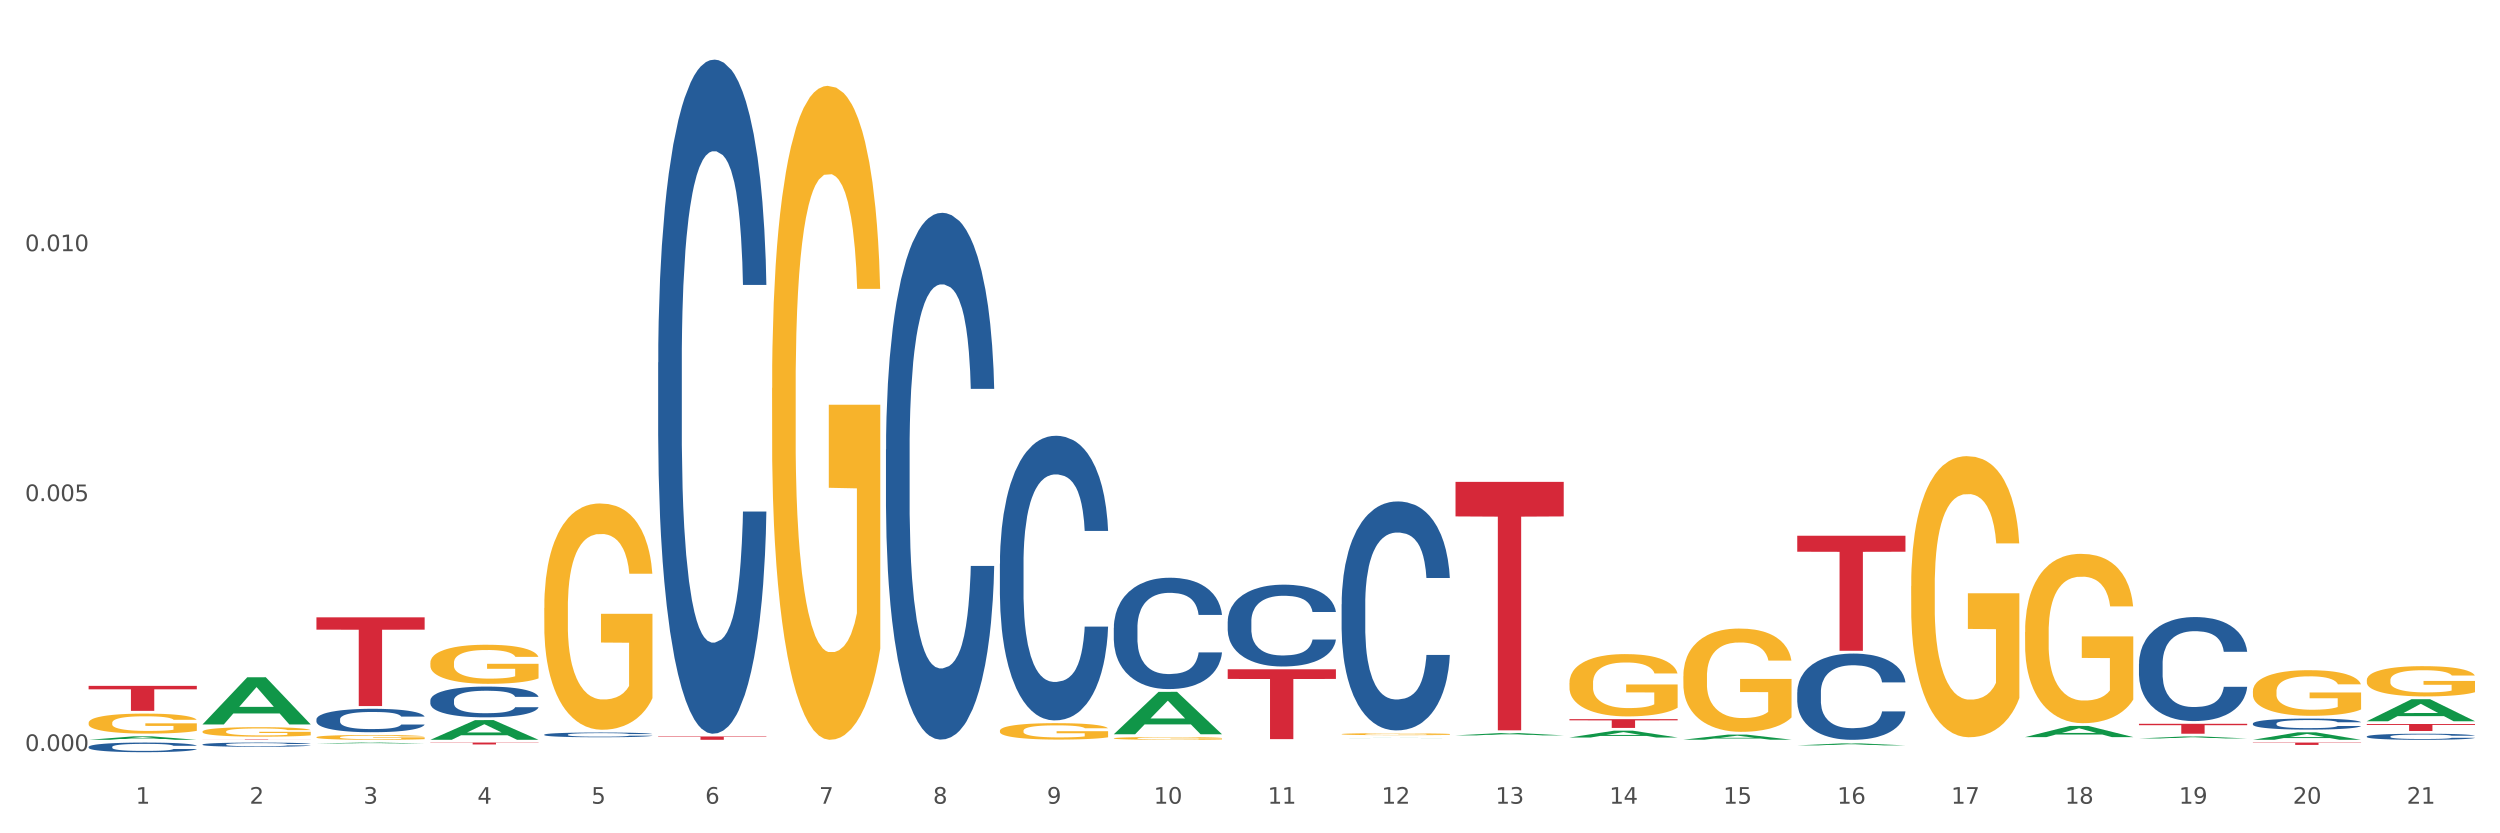 <?xml version="1.0" encoding="utf-8" standalone="no"?>
<!DOCTYPE svg PUBLIC "-//W3C//DTD SVG 1.1//EN"
  "http://www.w3.org/Graphics/SVG/1.1/DTD/svg11.dtd">
<svg xmlns:xlink="http://www.w3.org/1999/xlink" width="1080pt" height="360pt" viewBox="0 0 1080 360" xmlns="http://www.w3.org/2000/svg" version="1.1">
 <rect x="0" y="0" width="1080" height="360" fill="#333333" stroke="none"/>
 <defs>
  <style type="text/css">*{stroke-linejoin: round; stroke-linecap: butt}</style>
 </defs>
 <g id="figure_1">
  <g id="patch_1">
   <path d="M 0 360 
L 1080 360 
L 1080 0 
L 0 0 
z
" style="fill: #ffffff; stroke: #ffffff; stroke-linejoin: miter"/>
  </g>
  <g id="axes_1">
   <g id="matplotlib.axis_1">
    <g id="xtick_1">
     <g id="text_1">
      <!-- 1 -->
      <g style="fill: #4d4d4d" transform="translate(58.603 347.204) scale(0.096 -0.096)">
       <defs>
        <path id="DejaVuSans-31" d="M 794 531 
L 1825 531 
L 1825 4091 
L 703 3866 
L 703 4441 
L 1819 4666 
L 2450 4666 
L 2450 531 
L 3481 531 
L 3481 0 
L 794 0 
L 794 531 
z
" transform="scale(0.016)"/>
       </defs>
       <use xlink:href="#DejaVuSans-31"/>
      </g>
     </g>
    </g>
    <g id="xtick_2">
     <g id="text_2">
      <!-- 2 -->
      <g style="fill: #4d4d4d" transform="translate(107.811 347.204) scale(0.096 -0.096)">
       <defs>
        <path id="DejaVuSans-32" d="M 1228 531 
L 3431 531 
L 3431 0 
L 469 0 
L 469 531 
Q 828 903 1448 1529 
Q 2069 2156 2228 2338 
Q 2531 2678 2651 2914 
Q 2772 3150 2772 3378 
Q 2772 3750 2511 3984 
Q 2250 4219 1831 4219 
Q 1534 4219 1204 4116 
Q 875 4013 500 3803 
L 500 4441 
Q 881 4594 1212 4672 
Q 1544 4750 1819 4750 
Q 2544 4750 2975 4387 
Q 3406 4025 3406 3419 
Q 3406 3131 3298 2873 
Q 3191 2616 2906 2266 
Q 2828 2175 2409 1742 
Q 1991 1309 1228 531 
z
" transform="scale(0.016)"/>
       </defs>
       <use xlink:href="#DejaVuSans-32"/>
      </g>
     </g>
    </g>
    <g id="xtick_3">
     <g id="text_3">
      <!-- 3 -->
      <g style="fill: #4d4d4d" transform="translate(157.02 347.204) scale(0.096 -0.096)">
       <defs>
        <path id="DejaVuSans-33" d="M 2597 2516 
Q 3050 2419 3304 2112 
Q 3559 1806 3559 1356 
Q 3559 666 3084 287 
Q 2609 -91 1734 -91 
Q 1441 -91 1130 -33 
Q 819 25 488 141 
L 488 750 
Q 750 597 1062 519 
Q 1375 441 1716 441 
Q 2309 441 2620 675 
Q 2931 909 2931 1356 
Q 2931 1769 2642 2001 
Q 2353 2234 1838 2234 
L 1294 2234 
L 1294 2753 
L 1863 2753 
Q 2328 2753 2575 2939 
Q 2822 3125 2822 3475 
Q 2822 3834 2567 4026 
Q 2313 4219 1838 4219 
Q 1578 4219 1281 4162 
Q 984 4106 628 3988 
L 628 4550 
Q 988 4650 1302 4700 
Q 1616 4750 1894 4750 
Q 2613 4750 3031 4423 
Q 3450 4097 3450 3541 
Q 3450 3153 3228 2886 
Q 3006 2619 2597 2516 
z
" transform="scale(0.016)"/>
       </defs>
       <use xlink:href="#DejaVuSans-33"/>
      </g>
     </g>
    </g>
    <g id="xtick_4">
     <g id="text_4">
      <!-- 4 -->
      <g style="fill: #4d4d4d" transform="translate(206.228 347.204) scale(0.096 -0.096)">
       <defs>
        <path id="DejaVuSans-34" d="M 2419 4116 
L 825 1625 
L 2419 1625 
L 2419 4116 
z
M 2253 4666 
L 3047 4666 
L 3047 1625 
L 3713 1625 
L 3713 1100 
L 3047 1100 
L 3047 0 
L 2419 0 
L 2419 1100 
L 313 1100 
L 313 1709 
L 2253 4666 
z
" transform="scale(0.016)"/>
       </defs>
       <use xlink:href="#DejaVuSans-34"/>
      </g>
     </g>
    </g>
    <g id="xtick_5">
     <g id="text_5">
      <!-- 5 -->
      <g style="fill: #4d4d4d" transform="translate(255.437 347.204) scale(0.096 -0.096)">
       <defs>
        <path id="DejaVuSans-35" d="M 691 4666 
L 3169 4666 
L 3169 4134 
L 1269 4134 
L 1269 2991 
Q 1406 3038 1543 3061 
Q 1681 3084 1819 3084 
Q 2600 3084 3056 2656 
Q 3513 2228 3513 1497 
Q 3513 744 3044 326 
Q 2575 -91 1722 -91 
Q 1428 -91 1123 -41 
Q 819 9 494 109 
L 494 744 
Q 775 591 1075 516 
Q 1375 441 1709 441 
Q 2250 441 2565 725 
Q 2881 1009 2881 1497 
Q 2881 1984 2565 2268 
Q 2250 2553 1709 2553 
Q 1456 2553 1204 2497 
Q 953 2441 691 2322 
L 691 4666 
z
" transform="scale(0.016)"/>
       </defs>
       <use xlink:href="#DejaVuSans-35"/>
      </g>
     </g>
    </g>
    <g id="xtick_6">
     <g id="text_6">
      <!-- 6 -->
      <g style="fill: #4d4d4d" transform="translate(304.645 347.204) scale(0.096 -0.096)">
       <defs>
        <path id="DejaVuSans-36" d="M 2113 2584 
Q 1688 2584 1439 2293 
Q 1191 2003 1191 1497 
Q 1191 994 1439 701 
Q 1688 409 2113 409 
Q 2538 409 2786 701 
Q 3034 994 3034 1497 
Q 3034 2003 2786 2293 
Q 2538 2584 2113 2584 
z
M 3366 4563 
L 3366 3988 
Q 3128 4100 2886 4159 
Q 2644 4219 2406 4219 
Q 1781 4219 1451 3797 
Q 1122 3375 1075 2522 
Q 1259 2794 1537 2939 
Q 1816 3084 2150 3084 
Q 2853 3084 3261 2657 
Q 3669 2231 3669 1497 
Q 3669 778 3244 343 
Q 2819 -91 2113 -91 
Q 1303 -91 875 529 
Q 447 1150 447 2328 
Q 447 3434 972 4092 
Q 1497 4750 2381 4750 
Q 2619 4750 2861 4703 
Q 3103 4656 3366 4563 
z
" transform="scale(0.016)"/>
       </defs>
       <use xlink:href="#DejaVuSans-36"/>
      </g>
     </g>
    </g>
    <g id="xtick_7">
     <g id="text_7">
      <!-- 7 -->
      <g style="fill: #4d4d4d" transform="translate(353.854 347.204) scale(0.096 -0.096)">
       <defs>
        <path id="DejaVuSans-37" d="M 525 4666 
L 3525 4666 
L 3525 4397 
L 1831 0 
L 1172 0 
L 2766 4134 
L 525 4134 
L 525 4666 
z
" transform="scale(0.016)"/>
       </defs>
       <use xlink:href="#DejaVuSans-37"/>
      </g>
     </g>
    </g>
    <g id="xtick_8">
     <g id="text_8">
      <!-- 8 -->
      <g style="fill: #4d4d4d" transform="translate(403.062 347.204) scale(0.096 -0.096)">
       <defs>
        <path id="DejaVuSans-38" d="M 2034 2216 
Q 1584 2216 1326 1975 
Q 1069 1734 1069 1313 
Q 1069 891 1326 650 
Q 1584 409 2034 409 
Q 2484 409 2743 651 
Q 3003 894 3003 1313 
Q 3003 1734 2745 1975 
Q 2488 2216 2034 2216 
z
M 1403 2484 
Q 997 2584 770 2862 
Q 544 3141 544 3541 
Q 544 4100 942 4425 
Q 1341 4750 2034 4750 
Q 2731 4750 3128 4425 
Q 3525 4100 3525 3541 
Q 3525 3141 3298 2862 
Q 3072 2584 2669 2484 
Q 3125 2378 3379 2068 
Q 3634 1759 3634 1313 
Q 3634 634 3220 271 
Q 2806 -91 2034 -91 
Q 1263 -91 848 271 
Q 434 634 434 1313 
Q 434 1759 690 2068 
Q 947 2378 1403 2484 
z
M 1172 3481 
Q 1172 3119 1398 2916 
Q 1625 2713 2034 2713 
Q 2441 2713 2670 2916 
Q 2900 3119 2900 3481 
Q 2900 3844 2670 4047 
Q 2441 4250 2034 4250 
Q 1625 4250 1398 4047 
Q 1172 3844 1172 3481 
z
" transform="scale(0.016)"/>
       </defs>
       <use xlink:href="#DejaVuSans-38"/>
      </g>
     </g>
    </g>
    <g id="xtick_9">
     <g id="text_9">
      <!-- 9 -->
      <g style="fill: #4d4d4d" transform="translate(452.271 347.204) scale(0.096 -0.096)">
       <defs>
        <path id="DejaVuSans-39" d="M 703 97 
L 703 672 
Q 941 559 1184 500 
Q 1428 441 1663 441 
Q 2288 441 2617 861 
Q 2947 1281 2994 2138 
Q 2813 1869 2534 1725 
Q 2256 1581 1919 1581 
Q 1219 1581 811 2004 
Q 403 2428 403 3163 
Q 403 3881 828 4315 
Q 1253 4750 1959 4750 
Q 2769 4750 3195 4129 
Q 3622 3509 3622 2328 
Q 3622 1225 3098 567 
Q 2575 -91 1691 -91 
Q 1453 -91 1209 -44 
Q 966 3 703 97 
z
M 1959 2075 
Q 2384 2075 2632 2365 
Q 2881 2656 2881 3163 
Q 2881 3666 2632 3958 
Q 2384 4250 1959 4250 
Q 1534 4250 1286 3958 
Q 1038 3666 1038 3163 
Q 1038 2656 1286 2365 
Q 1534 2075 1959 2075 
z
" transform="scale(0.016)"/>
       </defs>
       <use xlink:href="#DejaVuSans-39"/>
      </g>
     </g>
    </g>
    <g id="xtick_10">
     <g id="text_10">
      <!-- 10 -->
      <g style="fill: #4d4d4d" transform="translate(498.425 347.204) scale(0.096 -0.096)">
       <defs>
        <path id="DejaVuSans-30" d="M 2034 4250 
Q 1547 4250 1301 3770 
Q 1056 3291 1056 2328 
Q 1056 1369 1301 889 
Q 1547 409 2034 409 
Q 2525 409 2770 889 
Q 3016 1369 3016 2328 
Q 3016 3291 2770 3770 
Q 2525 4250 2034 4250 
z
M 2034 4750 
Q 2819 4750 3233 4129 
Q 3647 3509 3647 2328 
Q 3647 1150 3233 529 
Q 2819 -91 2034 -91 
Q 1250 -91 836 529 
Q 422 1150 422 2328 
Q 422 3509 836 4129 
Q 1250 4750 2034 4750 
z
" transform="scale(0.016)"/>
       </defs>
       <use xlink:href="#DejaVuSans-31"/>
       <use xlink:href="#DejaVuSans-30" transform="translate(63.623 0)"/>
      </g>
     </g>
    </g>
    <g id="xtick_11">
     <g id="text_11">
      <!-- 11 -->
      <g style="fill: #4d4d4d" transform="translate(547.634 347.204) scale(0.096 -0.096)">
       <use xlink:href="#DejaVuSans-31"/>
       <use xlink:href="#DejaVuSans-31" transform="translate(63.623 0)"/>
      </g>
     </g>
    </g>
    <g id="xtick_12">
     <g id="text_12">
      <!-- 12 -->
      <g style="fill: #4d4d4d" transform="translate(596.842 347.204) scale(0.096 -0.096)">
       <use xlink:href="#DejaVuSans-31"/>
       <use xlink:href="#DejaVuSans-32" transform="translate(63.623 0)"/>
      </g>
     </g>
    </g>
    <g id="xtick_13">
     <g id="text_13">
      <!-- 13 -->
      <g style="fill: #4d4d4d" transform="translate(646.05 347.204) scale(0.096 -0.096)">
       <use xlink:href="#DejaVuSans-31"/>
       <use xlink:href="#DejaVuSans-33" transform="translate(63.623 0)"/>
      </g>
     </g>
    </g>
    <g id="xtick_14">
     <g id="text_14">
      <!-- 14 -->
      <g style="fill: #4d4d4d" transform="translate(695.259 347.204) scale(0.096 -0.096)">
       <use xlink:href="#DejaVuSans-31"/>
       <use xlink:href="#DejaVuSans-34" transform="translate(63.623 0)"/>
      </g>
     </g>
    </g>
    <g id="xtick_15">
     <g id="text_15">
      <!-- 15 -->
      <g style="fill: #4d4d4d" transform="translate(744.467 347.204) scale(0.096 -0.096)">
       <use xlink:href="#DejaVuSans-31"/>
       <use xlink:href="#DejaVuSans-35" transform="translate(63.623 0)"/>
      </g>
     </g>
    </g>
    <g id="xtick_16">
     <g id="text_16">
      <!-- 16 -->
      <g style="fill: #4d4d4d" transform="translate(793.676 347.204) scale(0.096 -0.096)">
       <use xlink:href="#DejaVuSans-31"/>
       <use xlink:href="#DejaVuSans-36" transform="translate(63.623 0)"/>
      </g>
     </g>
    </g>
    <g id="xtick_17">
     <g id="text_17">
      <!-- 17 -->
      <g style="fill: #4d4d4d" transform="translate(842.884 347.204) scale(0.096 -0.096)">
       <use xlink:href="#DejaVuSans-31"/>
       <use xlink:href="#DejaVuSans-37" transform="translate(63.623 0)"/>
      </g>
     </g>
    </g>
    <g id="xtick_18">
     <g id="text_18">
      <!-- 18 -->
      <g style="fill: #4d4d4d" transform="translate(892.093 347.204) scale(0.096 -0.096)">
       <use xlink:href="#DejaVuSans-31"/>
       <use xlink:href="#DejaVuSans-38" transform="translate(63.623 0)"/>
      </g>
     </g>
    </g>
    <g id="xtick_19">
     <g id="text_19">
      <!-- 19 -->
      <g style="fill: #4d4d4d" transform="translate(941.301 347.204) scale(0.096 -0.096)">
       <use xlink:href="#DejaVuSans-31"/>
       <use xlink:href="#DejaVuSans-39" transform="translate(63.623 0)"/>
      </g>
     </g>
    </g>
    <g id="xtick_20">
     <g id="text_20">
      <!-- 20 -->
      <g style="fill: #4d4d4d" transform="translate(990.51 347.204) scale(0.096 -0.096)">
       <use xlink:href="#DejaVuSans-32"/>
       <use xlink:href="#DejaVuSans-30" transform="translate(63.623 0)"/>
      </g>
     </g>
    </g>
    <g id="xtick_21">
     <g id="text_21">
      <!-- 21 -->
      <g style="fill: #4d4d4d" transform="translate(1039.718 347.204) scale(0.096 -0.096)">
       <use xlink:href="#DejaVuSans-32"/>
       <use xlink:href="#DejaVuSans-31" transform="translate(63.623 0)"/>
      </g>
     </g>
    </g>
    <g id="xtick_22"/>
    <g id="xtick_23"/>
    <g id="xtick_24"/>
    <g id="xtick_25"/>
    <g id="xtick_26"/>
    <g id="xtick_27"/>
    <g id="xtick_28"/>
    <g id="xtick_29"/>
    <g id="xtick_30"/>
    <g id="xtick_31"/>
    <g id="xtick_32"/>
    <g id="xtick_33"/>
    <g id="xtick_34"/>
    <g id="xtick_35"/>
    <g id="xtick_36"/>
    <g id="xtick_37"/>
    <g id="xtick_38"/>
    <g id="xtick_39"/>
    <g id="xtick_40"/>
    <g id="xtick_41"/>
   </g>
   <g id="matplotlib.axis_2">
    <g id="ytick_1">
     <g id="text_22">
      <!-- 0.000 -->
      <g style="fill: #4d4d4d" transform="translate(10.8 324.434) scale(0.096 -0.096)">
       <defs>
        <path id="DejaVuSans-2e" d="M 684 794 
L 1344 794 
L 1344 0 
L 684 0 
L 684 794 
z
" transform="scale(0.016)"/>
       </defs>
       <use xlink:href="#DejaVuSans-30"/>
       <use xlink:href="#DejaVuSans-2e" transform="translate(63.623 0)"/>
       <use xlink:href="#DejaVuSans-30" transform="translate(95.41 0)"/>
       <use xlink:href="#DejaVuSans-30" transform="translate(159.033 0)"/>
       <use xlink:href="#DejaVuSans-30" transform="translate(222.656 0)"/>
      </g>
     </g>
    </g>
    <g id="ytick_2">
     <g id="text_23">
      <!-- 0.005 -->
      <g style="fill: #4d4d4d" transform="translate(10.8 216.472) scale(0.096 -0.096)">
       <use xlink:href="#DejaVuSans-30"/>
       <use xlink:href="#DejaVuSans-2e" transform="translate(63.623 0)"/>
       <use xlink:href="#DejaVuSans-30" transform="translate(95.41 0)"/>
       <use xlink:href="#DejaVuSans-30" transform="translate(159.033 0)"/>
       <use xlink:href="#DejaVuSans-35" transform="translate(222.656 0)"/>
      </g>
     </g>
    </g>
    <g id="ytick_3">
     <g id="text_24">
      <!-- 0.010 -->
      <g style="fill: #4d4d4d" transform="translate(10.8 108.51) scale(0.096 -0.096)">
       <use xlink:href="#DejaVuSans-30"/>
       <use xlink:href="#DejaVuSans-2e" transform="translate(63.623 0)"/>
       <use xlink:href="#DejaVuSans-30" transform="translate(95.41 0)"/>
       <use xlink:href="#DejaVuSans-31" transform="translate(159.033 0)"/>
       <use xlink:href="#DejaVuSans-30" transform="translate(222.656 0)"/>
      </g>
     </g>
    </g>
    <g id="ytick_4"/>
    <g id="ytick_5"/>
    <g id="ytick_6"/>
   </g>
   <g id="PolyCollection_1">
    <path d="M 38.283 319.604 
L 38.331 319.602 
L 57.609 318.101 
L 65.609 318.099 
L 85.031 319.606 
L 75.778 319.606 
L 71.585 319.255 
L 51.681 319.255 
L 51.536 319.261 
L 47.488 319.606 
L 38.283 319.606 
L 38.283 319.604 
L 54.187 319.046 
L 69.079 319.045 
L 61.705 318.42 
L 61.609 318.418 
L 61.512 318.422 
L 54.139 319.045 
L 54.187 319.046 
L 38.283 319.604 
z
" clip-path="url(#pd862994a32)" style="fill: #109648"/>
    <path d="M 530.367 289.109 
L 577.116 289.109 
L 577.116 293.306 
L 558.726 293.334 
L 558.726 319.309 
L 548.646 319.309 
L 548.646 293.334 
L 530.367 293.306 
L 530.367 289.137 
L 530.367 289.109 
z
" clip-path="url(#pd862994a32)" style="fill: #d62839"/>
    <path d="M 284.325 318.16 
L 331.073 318.16 
L 331.073 318.361 
L 312.684 318.362 
L 312.684 319.606 
L 302.603 319.606 
L 302.603 318.362 
L 284.325 318.361 
L 284.325 318.161 
L 284.325 318.16 
z
" clip-path="url(#pd862994a32)" style="fill: #d62839"/>
    <path d="M 136.7 318.477 
L 136.755 318.475 
L 136.755 318.406 
L 136.865 318.346 
L 137.417 318.203 
L 138.245 318.084 
L 138.852 318.02 
L 139.46 317.969 
L 140.177 317.917 
L 141.06 317.863 
L 142.661 317.785 
L 143.654 317.744 
L 144.868 317.702 
L 147.076 317.641 
L 148.677 317.606 
L 150.332 317.577 
L 153.037 317.543 
L 154.803 317.528 
L 156.68 317.516 
L 158.942 317.508 
L 160.653 317.506 
L 164.407 317.512 
L 167.608 317.529 
L 169.153 317.543 
L 171.14 317.566 
L 172.189 317.581 
L 173.9 317.612 
L 175.666 317.652 
L 176.88 317.687 
L 178.701 317.752 
L 180.081 317.817 
L 181.351 317.898 
L 182.013 317.953 
L 182.51 318.005 
L 182.951 318.065 
L 183.393 318.158 
L 173.458 318.158 
L 173.072 318.091 
L 172.465 318.028 
L 171.582 317.967 
L 170.809 317.928 
L 169.484 317.88 
L 168.27 317.85 
L 167.001 317.827 
L 165.455 317.808 
L 164.241 317.798 
L 162.53 317.79 
L 159.163 317.792 
L 156.9 317.808 
L 155.355 317.827 
L 154.361 317.844 
L 153.478 317.863 
L 152.485 317.89 
L 151.326 317.93 
L 150.498 317.967 
L 149.67 318.013 
L 149.008 318.059 
L 148.401 318.112 
L 147.904 318.17 
L 147.518 318.229 
L 147.186 318.302 
L 146.911 318.423 
L 146.911 318.686 
L 147.021 318.745 
L 147.297 318.824 
L 147.628 318.883 
L 148.18 318.954 
L 148.677 319.002 
L 149.615 319.071 
L 150.664 319.129 
L 151.491 319.165 
L 152.319 319.196 
L 153.754 319.238 
L 155.355 319.273 
L 156.735 319.294 
L 158.611 319.313 
L 159.881 319.321 
L 160.985 319.325 
L 163.689 319.325 
L 165.621 319.319 
L 167.773 319.305 
L 169.429 319.288 
L 170.809 319.267 
L 172.354 319.232 
L 173.348 319.2 
L 173.348 318.799 
L 161.205 318.797 
L 161.205 318.531 
L 183.448 318.531 
L 183.448 319.313 
L 182.51 319.353 
L 181.461 319.39 
L 180.357 319.422 
L 178.701 319.463 
L 176.714 319.501 
L 174.948 319.528 
L 173.072 319.551 
L 170.864 319.572 
L 167.994 319.591 
L 166.228 319.599 
L 164.02 319.605 
L 161.426 319.606 
L 159.163 319.603 
L 156.956 319.593 
L 154.637 319.576 
L 152.375 319.551 
L 150.664 319.526 
L 148.953 319.495 
L 147.131 319.455 
L 145.696 319.417 
L 144.592 319.382 
L 143.378 319.338 
L 142.054 319.28 
L 141.06 319.229 
L 140.177 319.175 
L 139.239 319.106 
L 138.576 319.046 
L 137.914 318.972 
L 137.528 318.916 
L 137.086 318.83 
L 136.755 318.709 
L 136.7 318.477 
z
" clip-path="url(#pd862994a32)" style="fill: #f7b32b"/>
    <path d="M 136.7 266.681 
L 183.448 266.681 
L 183.448 272.009 
L 165.059 272.045 
L 165.059 305.02 
L 154.978 305.02 
L 154.978 272.045 
L 136.7 272.009 
L 136.7 266.717 
L 136.7 266.681 
z
" clip-path="url(#pd862994a32)" style="fill: #d62839"/>
    <path d="M 87.491 319.425 
L 134.239 319.425 
L 134.239 319.45 
L 115.85 319.45 
L 115.85 319.606 
L 105.77 319.606 
L 105.77 319.45 
L 87.491 319.45 
L 87.491 319.425 
L 87.491 319.425 
z
" clip-path="url(#pd862994a32)" style="fill: #d62839"/>
    <path d="M 38.283 296.294 
L 85.031 296.294 
L 85.031 297.795 
L 66.642 297.805 
L 66.642 307.096 
L 56.561 307.096 
L 56.561 297.805 
L 38.283 297.795 
L 38.283 296.304 
L 38.283 296.294 
z
" clip-path="url(#pd862994a32)" style="fill: #d62839"/>
    <path d="M 628.784 208.179 
L 675.532 208.179 
L 675.532 223.092 
L 657.143 223.193 
L 657.143 315.496 
L 647.063 315.496 
L 647.063 223.193 
L 628.784 223.092 
L 628.784 208.279 
L 628.784 208.179 
z
" clip-path="url(#pd862994a32)" style="fill: #d62839"/>
    <path d="M 38.283 312.27 
L 38.338 312.262 
L 38.338 311.978 
L 38.449 311.733 
L 39.001 311.141 
L 39.828 310.652 
L 40.436 310.391 
L 41.043 310.178 
L 41.76 309.965 
L 42.643 309.744 
L 44.244 309.421 
L 45.237 309.255 
L 46.451 309.081 
L 48.659 308.829 
L 50.26 308.687 
L 51.916 308.568 
L 54.62 308.426 
L 56.386 308.363 
L 58.263 308.316 
L 60.526 308.284 
L 62.237 308.276 
L 65.99 308.3 
L 69.191 308.371 
L 70.736 308.426 
L 72.723 308.521 
L 73.772 308.584 
L 75.483 308.71 
L 77.249 308.876 
L 78.463 309.018 
L 80.284 309.286 
L 81.664 309.555 
L 82.934 309.886 
L 83.596 310.115 
L 84.093 310.328 
L 84.534 310.573 
L 84.976 310.96 
L 75.041 310.96 
L 74.655 310.683 
L 74.048 310.423 
L 73.165 310.17 
L 72.392 310.013 
L 71.067 309.815 
L 69.853 309.689 
L 68.584 309.594 
L 67.038 309.515 
L 65.824 309.476 
L 64.113 309.444 
L 60.746 309.452 
L 58.483 309.515 
L 56.938 309.594 
L 55.945 309.665 
L 55.062 309.744 
L 54.068 309.855 
L 52.909 310.02 
L 52.081 310.17 
L 51.253 310.36 
L 50.591 310.549 
L 49.984 310.77 
L 49.487 311.007 
L 49.101 311.252 
L 48.77 311.552 
L 48.494 312.049 
L 48.494 313.13 
L 48.604 313.375 
L 48.88 313.699 
L 49.211 313.943 
L 49.763 314.235 
L 50.26 314.433 
L 51.198 314.717 
L 52.247 314.954 
L 53.075 315.104 
L 53.902 315.23 
L 55.337 315.404 
L 56.938 315.546 
L 58.318 315.632 
L 60.194 315.711 
L 61.464 315.743 
L 62.568 315.759 
L 65.272 315.759 
L 67.204 315.735 
L 69.356 315.68 
L 71.012 315.609 
L 72.392 315.522 
L 73.937 315.38 
L 74.931 315.246 
L 74.931 313.596 
L 62.788 313.588 
L 62.788 312.491 
L 85.031 312.491 
L 85.031 315.711 
L 84.093 315.877 
L 83.044 316.027 
L 81.94 316.161 
L 80.284 316.327 
L 78.298 316.485 
L 76.531 316.595 
L 74.655 316.69 
L 72.447 316.777 
L 69.577 316.856 
L 67.811 316.887 
L 65.603 316.911 
L 63.009 316.919 
L 60.746 316.903 
L 58.539 316.864 
L 56.221 316.793 
L 53.958 316.69 
L 52.247 316.588 
L 50.536 316.461 
L 48.714 316.295 
L 47.279 316.138 
L 46.176 315.996 
L 44.961 315.814 
L 43.637 315.577 
L 42.643 315.364 
L 41.76 315.143 
L 40.822 314.859 
L 40.16 314.614 
L 39.497 314.306 
L 39.111 314.078 
L 38.669 313.722 
L 38.338 313.225 
L 38.283 312.27 
z
" clip-path="url(#pd862994a32)" style="fill: #f7b32b"/>
    <path d="M 87.491 321.612 
L 87.547 321.61 
L 87.547 321.563 
L 87.712 321.5 
L 88.32 321.382 
L 89.094 321.293 
L 90.42 321.189 
L 91.138 321.146 
L 92.078 321.097 
L 94.012 321.018 
L 96.222 320.951 
L 97.769 320.914 
L 98.93 320.891 
L 101.527 320.849 
L 103.019 320.83 
L 104.566 320.815 
L 105.892 320.805 
L 108.103 320.793 
L 109.871 320.788 
L 111.915 320.787 
L 113.628 320.788 
L 115.894 320.795 
L 119.209 320.815 
L 120.48 320.827 
L 122.193 320.847 
L 123.962 320.874 
L 125.398 320.901 
L 127.056 320.939 
L 128.769 320.99 
L 130.427 321.053 
L 131.587 321.112 
L 132.526 321.174 
L 133.355 321.25 
L 133.963 321.332 
L 134.239 321.401 
L 124.127 321.401 
L 123.851 321.338 
L 123.298 321.271 
L 122.746 321.226 
L 122.138 321.189 
L 121.199 321.147 
L 120.37 321.12 
L 118.988 321.089 
L 117.717 321.068 
L 116.668 321.057 
L 115.397 321.047 
L 112.689 321.037 
L 110.755 321.037 
L 109.539 321.04 
L 108.047 321.048 
L 106.776 321.06 
L 105.284 321.08 
L 104.124 321.102 
L 102.964 321.13 
L 102.301 321.151 
L 101.306 321.187 
L 100.643 321.218 
L 99.759 321.27 
L 99.261 321.307 
L 98.377 321.402 
L 97.99 321.473 
L 97.825 321.521 
L 97.714 321.575 
L 97.714 321.837 
L 98.046 321.954 
L 98.322 322.004 
L 98.764 322.062 
L 99.593 322.135 
L 100.809 322.207 
L 102.079 322.259 
L 103.129 322.291 
L 104.124 322.315 
L 105.119 322.333 
L 106.334 322.35 
L 107.329 322.36 
L 108.821 322.37 
L 110.589 322.375 
L 111.971 322.375 
L 114.789 322.367 
L 116.06 322.358 
L 117.275 322.347 
L 118.602 322.328 
L 119.651 322.308 
L 120.259 322.293 
L 121.254 322.261 
L 122.028 322.228 
L 122.691 322.189 
L 123.133 322.155 
L 123.63 322.105 
L 124.017 322.048 
L 124.127 322.018 
L 134.239 322.018 
L 134.018 322.078 
L 133.632 322.137 
L 132.858 322.216 
L 132.25 322.261 
L 131.311 322.317 
L 130.316 322.363 
L 128.935 322.415 
L 127.664 322.454 
L 126.338 322.488 
L 124.901 322.518 
L 122.304 322.56 
L 121.364 322.572 
L 119.375 322.592 
L 117.828 322.603 
L 115.562 322.615 
L 113.242 322.622 
L 110.81 322.624 
L 108.655 322.62 
L 106.279 322.61 
L 104.787 322.6 
L 103.129 322.585 
L 101.195 322.561 
L 99.372 322.533 
L 97.659 322.499 
L 96.056 322.461 
L 94.564 322.417 
L 92.63 322.345 
L 91.194 322.275 
L 90.144 322.209 
L 89.425 322.154 
L 88.707 322.083 
L 88.32 322.035 
L 87.712 321.917 
L 87.491 321.808 
L 87.491 321.612 
z
" clip-path="url(#pd862994a32)" style="fill: #255c99"/>
    <path d="M 136.7 310.75 
L 136.755 310.74 
L 136.755 310.482 
L 136.921 310.13 
L 137.529 309.483 
L 138.302 308.993 
L 139.629 308.419 
L 140.347 308.179 
L 141.286 307.911 
L 143.22 307.476 
L 145.431 307.106 
L 146.978 306.903 
L 148.138 306.773 
L 150.735 306.542 
L 152.227 306.44 
L 153.775 306.357 
L 155.101 306.301 
L 157.311 306.237 
L 159.079 306.209 
L 161.124 306.2 
L 162.837 306.209 
L 165.102 306.246 
L 168.418 306.357 
L 169.689 306.422 
L 171.402 306.533 
L 173.17 306.681 
L 174.607 306.829 
L 176.264 307.041 
L 177.977 307.319 
L 179.635 307.67 
L 180.796 307.994 
L 181.735 308.336 
L 182.564 308.752 
L 183.172 309.205 
L 183.448 309.584 
L 173.336 309.584 
L 173.059 309.242 
L 172.507 308.872 
L 171.954 308.623 
L 171.346 308.419 
L 170.407 308.188 
L 169.578 308.04 
L 168.197 307.864 
L 166.926 307.753 
L 165.876 307.689 
L 164.605 307.633 
L 161.897 307.578 
L 159.963 307.578 
L 158.748 307.596 
L 157.256 307.642 
L 155.985 307.707 
L 154.493 307.818 
L 153.332 307.938 
L 152.172 308.096 
L 151.509 308.207 
L 150.514 308.41 
L 149.851 308.576 
L 148.967 308.863 
L 148.47 309.067 
L 147.586 309.594 
L 147.199 309.982 
L 147.033 310.25 
L 146.923 310.546 
L 146.923 311.989 
L 147.254 312.636 
L 147.53 312.914 
L 147.972 313.228 
L 148.801 313.635 
L 150.017 314.033 
L 151.288 314.319 
L 152.338 314.495 
L 153.332 314.625 
L 154.327 314.726 
L 155.543 314.819 
L 156.537 314.874 
L 158.029 314.93 
L 159.798 314.958 
L 161.179 314.958 
L 163.997 314.911 
L 165.268 314.865 
L 166.484 314.8 
L 167.81 314.699 
L 168.86 314.588 
L 169.468 314.504 
L 170.462 314.329 
L 171.236 314.144 
L 171.899 313.931 
L 172.341 313.746 
L 172.838 313.469 
L 173.225 313.154 
L 173.336 312.988 
L 183.448 312.988 
L 183.227 313.321 
L 182.84 313.644 
L 182.066 314.079 
L 181.459 314.329 
L 180.519 314.634 
L 179.525 314.893 
L 178.143 315.18 
L 176.872 315.392 
L 175.546 315.577 
L 174.109 315.744 
L 171.512 315.975 
L 170.573 316.04 
L 168.584 316.151 
L 167.036 316.215 
L 164.771 316.28 
L 162.45 316.317 
L 160.019 316.326 
L 157.864 316.308 
L 155.488 316.252 
L 153.996 316.197 
L 152.338 316.114 
L 150.404 315.984 
L 148.58 315.827 
L 146.867 315.642 
L 145.265 315.429 
L 143.773 315.189 
L 141.839 314.791 
L 140.402 314.403 
L 139.352 314.042 
L 138.634 313.737 
L 137.916 313.348 
L 137.529 313.08 
L 136.921 312.433 
L 136.7 311.832 
L 136.7 310.75 
z
" clip-path="url(#pd862994a32)" style="fill: #255c99"/>
    <path d="M 185.908 302.576 
L 185.964 302.564 
L 185.964 302.224 
L 186.129 301.762 
L 186.737 300.912 
L 187.511 300.268 
L 188.837 299.515 
L 189.555 299.2 
L 190.495 298.848 
L 192.429 298.277 
L 194.639 297.791 
L 196.186 297.524 
L 197.347 297.354 
L 199.944 297.05 
L 201.436 296.917 
L 202.983 296.807 
L 204.309 296.734 
L 206.519 296.649 
L 208.288 296.613 
L 210.332 296.601 
L 212.045 296.613 
L 214.311 296.661 
L 217.626 296.807 
L 218.897 296.892 
L 220.61 297.038 
L 222.378 297.232 
L 223.815 297.427 
L 225.473 297.706 
L 227.186 298.07 
L 228.844 298.532 
L 230.004 298.957 
L 230.943 299.406 
L 231.772 299.953 
L 232.38 300.548 
L 232.656 301.046 
L 222.544 301.046 
L 222.268 300.596 
L 221.715 300.111 
L 221.163 299.783 
L 220.555 299.515 
L 219.616 299.212 
L 218.787 299.018 
L 217.405 298.787 
L 216.134 298.641 
L 215.084 298.556 
L 213.813 298.483 
L 211.106 298.41 
L 209.172 298.41 
L 207.956 298.435 
L 206.464 298.495 
L 205.193 298.58 
L 203.701 298.726 
L 202.541 298.884 
L 201.381 299.09 
L 200.717 299.236 
L 199.723 299.503 
L 199.06 299.722 
L 198.176 300.098 
L 197.678 300.366 
L 196.794 301.058 
L 196.407 301.568 
L 196.242 301.92 
L 196.131 302.309 
L 196.131 304.203 
L 196.463 305.054 
L 196.739 305.418 
L 197.181 305.831 
L 198.01 306.365 
L 199.225 306.887 
L 200.496 307.264 
L 201.546 307.495 
L 202.541 307.665 
L 203.536 307.798 
L 204.751 307.92 
L 205.746 307.993 
L 207.238 308.065 
L 209.006 308.102 
L 210.388 308.102 
L 213.206 308.041 
L 214.477 307.98 
L 215.692 307.895 
L 217.018 307.762 
L 218.068 307.616 
L 218.676 307.507 
L 219.671 307.276 
L 220.444 307.033 
L 221.108 306.754 
L 221.55 306.511 
L 222.047 306.147 
L 222.434 305.734 
L 222.544 305.515 
L 232.656 305.515 
L 232.435 305.952 
L 232.049 306.377 
L 231.275 306.948 
L 230.667 307.276 
L 229.728 307.677 
L 228.733 308.017 
L 227.352 308.393 
L 226.081 308.673 
L 224.755 308.916 
L 223.318 309.134 
L 220.721 309.438 
L 219.781 309.523 
L 217.792 309.669 
L 216.245 309.754 
L 213.979 309.839 
L 211.658 309.887 
L 209.227 309.899 
L 207.072 309.875 
L 204.696 309.802 
L 203.204 309.729 
L 201.546 309.62 
L 199.612 309.45 
L 197.789 309.243 
L 196.076 309.001 
L 194.473 308.721 
L 192.981 308.405 
L 191.047 307.883 
L 189.611 307.373 
L 188.561 306.9 
L 187.842 306.499 
L 187.124 305.989 
L 186.737 305.636 
L 186.129 304.786 
L 185.908 303.997 
L 185.908 302.576 
z
" clip-path="url(#pd862994a32)" style="fill: #255c99"/>
    <path d="M 235.117 317.366 
L 235.172 317.364 
L 235.172 317.311 
L 235.338 317.239 
L 235.946 317.108 
L 236.719 317.008 
L 238.045 316.891 
L 238.764 316.842 
L 239.703 316.788 
L 241.637 316.699 
L 243.848 316.624 
L 245.395 316.582 
L 246.555 316.556 
L 249.152 316.509 
L 250.644 316.488 
L 252.191 316.471 
L 253.518 316.46 
L 255.728 316.447 
L 257.496 316.441 
L 259.541 316.439 
L 261.254 316.441 
L 263.519 316.449 
L 266.835 316.471 
L 268.106 316.485 
L 269.819 316.507 
L 271.587 316.537 
L 273.024 316.567 
L 274.681 316.611 
L 276.394 316.667 
L 278.052 316.739 
L 279.212 316.805 
L 280.152 316.874 
L 280.981 316.959 
L 281.589 317.051 
L 281.865 317.128 
L 271.753 317.128 
L 271.476 317.059 
L 270.924 316.983 
L 270.371 316.933 
L 269.763 316.891 
L 268.824 316.844 
L 267.995 316.814 
L 266.614 316.778 
L 265.343 316.756 
L 264.293 316.742 
L 263.022 316.731 
L 260.314 316.72 
L 258.38 316.72 
L 257.165 316.724 
L 255.673 316.733 
L 254.402 316.746 
L 252.91 316.769 
L 251.749 316.793 
L 250.589 316.825 
L 249.926 316.848 
L 248.931 316.889 
L 248.268 316.923 
L 247.384 316.982 
L 246.887 317.023 
L 246.003 317.13 
L 245.616 317.209 
L 245.45 317.264 
L 245.339 317.324 
L 245.339 317.618 
L 245.671 317.75 
L 245.947 317.806 
L 246.389 317.87 
L 247.218 317.953 
L 248.434 318.034 
L 249.705 318.092 
L 250.755 318.128 
L 251.749 318.154 
L 252.744 318.175 
L 253.96 318.194 
L 254.954 318.205 
L 256.446 318.217 
L 258.215 318.222 
L 259.596 318.222 
L 262.414 318.213 
L 263.685 318.203 
L 264.901 318.19 
L 266.227 318.17 
L 267.277 318.147 
L 267.885 318.13 
L 268.879 318.094 
L 269.653 318.057 
L 270.316 318.013 
L 270.758 317.976 
L 271.255 317.919 
L 271.642 317.855 
L 271.753 317.821 
L 281.865 317.821 
L 281.644 317.889 
L 281.257 317.955 
L 280.483 318.043 
L 279.876 318.094 
L 278.936 318.156 
L 277.942 318.209 
L 276.56 318.267 
L 275.289 318.311 
L 273.963 318.348 
L 272.526 318.382 
L 269.929 318.429 
L 268.99 318.443 
L 267 318.465 
L 265.453 318.478 
L 263.188 318.491 
L 260.867 318.499 
L 258.436 318.501 
L 256.28 318.497 
L 253.904 318.486 
L 252.412 318.475 
L 250.755 318.458 
L 248.821 318.431 
L 246.997 318.399 
L 245.284 318.362 
L 243.682 318.318 
L 242.19 318.269 
L 240.256 318.188 
L 238.819 318.109 
L 237.769 318.036 
L 237.051 317.974 
L 236.332 317.895 
L 235.946 317.84 
L 235.338 317.708 
L 235.117 317.586 
L 235.117 317.366 
z
" clip-path="url(#pd862994a32)" style="fill: #255c99"/>
    <path d="M 284.325 156.609 
L 284.381 156.343 
L 284.381 148.896 
L 284.546 138.79 
L 285.154 120.173 
L 285.928 106.078 
L 287.254 89.589 
L 287.972 82.674 
L 288.912 74.961 
L 290.846 62.461 
L 293.056 51.823 
L 294.603 45.972 
L 295.764 42.249 
L 298.361 35.6 
L 299.853 32.674 
L 301.4 30.281 
L 302.726 28.685 
L 304.936 26.823 
L 306.705 26.025 
L 308.749 25.759 
L 310.462 26.025 
L 312.728 27.089 
L 316.043 30.281 
L 317.314 32.142 
L 319.027 35.334 
L 320.795 39.589 
L 322.232 43.844 
L 323.89 49.961 
L 325.603 57.94 
L 327.26 68.046 
L 328.421 77.355 
L 329.36 87.195 
L 330.189 99.163 
L 330.797 112.195 
L 331.073 123.099 
L 320.961 123.099 
L 320.685 113.259 
L 320.132 102.62 
L 319.58 95.44 
L 318.972 89.589 
L 318.032 82.94 
L 317.204 78.684 
L 315.822 73.631 
L 314.551 70.44 
L 313.501 68.578 
L 312.23 66.982 
L 309.523 65.387 
L 307.589 65.387 
L 306.373 65.919 
L 304.881 67.248 
L 303.61 69.11 
L 302.118 72.302 
L 300.958 75.759 
L 299.797 80.28 
L 299.134 83.472 
L 298.14 89.323 
L 297.477 94.11 
L 296.592 102.354 
L 296.095 108.205 
L 295.211 123.365 
L 294.824 134.535 
L 294.658 142.248 
L 294.548 150.758 
L 294.548 192.247 
L 294.879 210.864 
L 295.156 218.842 
L 295.598 227.885 
L 296.427 239.587 
L 297.642 251.023 
L 298.913 259.268 
L 299.963 264.321 
L 300.958 268.044 
L 301.952 270.97 
L 303.168 273.629 
L 304.163 275.225 
L 305.655 276.821 
L 307.423 277.618 
L 308.804 277.618 
L 311.623 276.289 
L 312.893 274.959 
L 314.109 273.097 
L 315.435 270.172 
L 316.485 266.98 
L 317.093 264.587 
L 318.088 259.533 
L 318.861 254.214 
L 319.524 248.097 
L 319.966 242.778 
L 320.464 234.8 
L 320.851 225.757 
L 320.961 220.97 
L 331.073 220.97 
L 330.852 230.544 
L 330.465 239.853 
L 329.692 252.353 
L 329.084 259.533 
L 328.145 268.31 
L 327.15 275.757 
L 325.769 284.001 
L 324.498 290.118 
L 323.171 295.437 
L 321.735 300.225 
L 319.138 306.873 
L 318.198 308.735 
L 316.209 311.927 
L 314.662 313.788 
L 312.396 315.65 
L 310.075 316.714 
L 307.644 316.98 
L 305.489 316.448 
L 303.113 314.852 
L 301.621 313.256 
L 299.963 310.863 
L 298.029 307.139 
L 296.206 302.618 
L 294.493 297.299 
L 292.89 291.182 
L 291.398 284.267 
L 289.464 272.831 
L 288.028 261.661 
L 286.978 251.289 
L 286.259 242.512 
L 285.541 231.342 
L 285.154 223.63 
L 284.546 205.013 
L 284.325 187.726 
L 284.325 156.609 
z
" clip-path="url(#pd862994a32)" style="fill: #255c99"/>
    <path d="M 382.742 194.191 
L 382.797 193.983 
L 382.797 188.163 
L 382.963 180.266 
L 383.571 165.717 
L 384.345 154.701 
L 385.671 141.815 
L 386.389 136.412 
L 387.329 130.384 
L 389.263 120.616 
L 391.473 112.302 
L 393.02 107.73 
L 394.18 104.82 
L 396.778 99.624 
L 398.27 97.338 
L 399.817 95.467 
L 401.143 94.22 
L 403.353 92.766 
L 405.122 92.142 
L 407.166 91.934 
L 408.879 92.142 
L 411.145 92.973 
L 414.46 95.467 
L 415.731 96.922 
L 417.444 99.416 
L 419.212 102.742 
L 420.649 106.067 
L 422.307 110.847 
L 424.02 117.083 
L 425.677 124.981 
L 426.838 132.255 
L 427.777 139.945 
L 428.606 149.298 
L 429.214 159.482 
L 429.49 168.003 
L 419.378 168.003 
L 419.102 160.313 
L 418.549 152 
L 417.997 146.388 
L 417.389 141.815 
L 416.449 136.619 
L 415.62 133.294 
L 414.239 129.345 
L 412.968 126.851 
L 411.918 125.396 
L 410.647 124.149 
L 407.94 122.902 
L 406.006 122.902 
L 404.79 123.318 
L 403.298 124.357 
L 402.027 125.812 
L 400.535 128.306 
L 399.375 131.008 
L 398.214 134.541 
L 397.551 137.035 
L 396.557 141.608 
L 395.893 145.349 
L 395.009 151.792 
L 394.512 156.364 
L 393.628 168.211 
L 393.241 176.94 
L 393.075 182.967 
L 392.965 189.618 
L 392.965 222.041 
L 393.296 236.59 
L 393.573 242.825 
L 394.015 249.891 
L 394.844 259.036 
L 396.059 267.973 
L 397.33 274.416 
L 398.38 278.365 
L 399.375 281.275 
L 400.369 283.561 
L 401.585 285.64 
L 402.58 286.887 
L 404.072 288.134 
L 405.84 288.757 
L 407.221 288.757 
L 410.039 287.718 
L 411.31 286.679 
L 412.526 285.224 
L 413.852 282.938 
L 414.902 280.444 
L 415.51 278.573 
L 416.505 274.624 
L 417.278 270.468 
L 417.941 265.687 
L 418.383 261.53 
L 418.881 255.295 
L 419.267 248.229 
L 419.378 244.488 
L 429.49 244.488 
L 429.269 251.97 
L 428.882 259.244 
L 428.109 269.013 
L 427.501 274.624 
L 426.562 281.483 
L 425.567 287.302 
L 424.185 293.745 
L 422.914 298.526 
L 421.588 302.682 
L 420.152 306.424 
L 417.555 311.62 
L 416.615 313.074 
L 414.626 315.568 
L 413.079 317.023 
L 410.813 318.478 
L 408.492 319.31 
L 406.061 319.517 
L 403.906 319.102 
L 401.53 317.855 
L 400.038 316.608 
L 398.38 314.737 
L 396.446 311.827 
L 394.623 308.294 
L 392.91 304.137 
L 391.307 299.357 
L 389.815 293.953 
L 387.881 285.016 
L 386.444 276.287 
L 385.395 268.181 
L 384.676 261.323 
L 383.958 252.593 
L 383.571 246.566 
L 382.963 232.017 
L 382.742 218.508 
L 382.742 194.191 
z
" clip-path="url(#pd862994a32)" style="fill: #255c99"/>
    <path d="M 38.283 322.657 
L 38.338 322.653 
L 38.338 322.547 
L 38.504 322.402 
L 39.112 322.136 
L 39.885 321.935 
L 41.212 321.699 
L 41.93 321.6 
L 42.869 321.49 
L 44.803 321.311 
L 47.014 321.159 
L 48.561 321.075 
L 49.721 321.022 
L 52.318 320.927 
L 53.81 320.885 
L 55.358 320.851 
L 56.684 320.828 
L 58.894 320.802 
L 60.662 320.79 
L 62.707 320.787 
L 64.42 320.79 
L 66.685 320.806 
L 70.001 320.851 
L 71.272 320.878 
L 72.985 320.923 
L 74.753 320.984 
L 76.19 321.045 
L 77.848 321.133 
L 79.561 321.247 
L 81.218 321.391 
L 82.379 321.524 
L 83.318 321.665 
L 84.147 321.836 
L 84.755 322.022 
L 85.031 322.178 
L 74.919 322.178 
L 74.643 322.037 
L 74.09 321.885 
L 73.537 321.783 
L 72.93 321.699 
L 71.99 321.604 
L 71.161 321.543 
L 69.78 321.471 
L 68.509 321.425 
L 67.459 321.399 
L 66.188 321.376 
L 63.481 321.353 
L 61.546 321.353 
L 60.331 321.361 
L 58.839 321.38 
L 57.568 321.406 
L 56.076 321.452 
L 54.916 321.501 
L 53.755 321.566 
L 53.092 321.612 
L 52.097 321.695 
L 51.434 321.764 
L 50.55 321.881 
L 50.053 321.965 
L 49.169 322.182 
L 48.782 322.341 
L 48.616 322.452 
L 48.506 322.573 
L 48.506 323.166 
L 48.837 323.433 
L 49.114 323.547 
L 49.556 323.676 
L 50.384 323.843 
L 51.6 324.007 
L 52.871 324.125 
L 53.921 324.197 
L 54.916 324.25 
L 55.91 324.292 
L 57.126 324.33 
L 58.121 324.353 
L 59.612 324.375 
L 61.381 324.387 
L 62.762 324.387 
L 65.58 324.368 
L 66.851 324.349 
L 68.067 324.322 
L 69.393 324.28 
L 70.443 324.235 
L 71.051 324.201 
L 72.045 324.128 
L 72.819 324.052 
L 73.482 323.965 
L 73.924 323.889 
L 74.422 323.775 
L 74.808 323.645 
L 74.919 323.577 
L 85.031 323.577 
L 84.81 323.714 
L 84.423 323.847 
L 83.65 324.026 
L 83.042 324.128 
L 82.102 324.254 
L 81.108 324.36 
L 79.726 324.478 
L 78.455 324.566 
L 77.129 324.642 
L 75.692 324.71 
L 73.095 324.805 
L 72.156 324.832 
L 70.167 324.877 
L 68.619 324.904 
L 66.354 324.93 
L 64.033 324.946 
L 61.602 324.95 
L 59.447 324.942 
L 57.071 324.919 
L 55.579 324.896 
L 53.921 324.862 
L 51.987 324.809 
L 50.163 324.744 
L 48.45 324.668 
L 46.848 324.581 
L 45.356 324.482 
L 43.422 324.318 
L 41.985 324.159 
L 40.935 324.01 
L 40.217 323.885 
L 39.499 323.725 
L 39.112 323.615 
L 38.504 323.349 
L 38.283 323.102 
L 38.283 322.657 
z
" clip-path="url(#pd862994a32)" style="fill: #255c99"/>
    <path d="M 431.951 243.502 
L 432.006 243.39 
L 432.006 240.245 
L 432.172 235.978 
L 432.779 228.116 
L 433.553 222.164 
L 434.879 215.201 
L 435.598 212.281 
L 436.537 209.024 
L 438.471 203.746 
L 440.681 199.254 
L 442.229 196.783 
L 443.389 195.211 
L 445.986 192.403 
L 447.478 191.168 
L 449.025 190.157 
L 450.351 189.483 
L 452.562 188.697 
L 454.33 188.36 
L 456.374 188.248 
L 458.087 188.36 
L 460.353 188.809 
L 463.669 190.157 
L 464.939 190.943 
L 466.652 192.291 
L 468.421 194.088 
L 469.857 195.885 
L 471.515 198.468 
L 473.228 201.837 
L 474.886 206.104 
L 476.046 210.035 
L 476.986 214.19 
L 477.814 219.244 
L 478.422 224.747 
L 478.699 229.352 
L 468.586 229.352 
L 468.31 225.196 
L 467.758 220.704 
L 467.205 217.672 
L 466.597 215.201 
L 465.658 212.394 
L 464.829 210.597 
L 463.447 208.463 
L 462.177 207.115 
L 461.127 206.329 
L 459.856 205.655 
L 457.148 204.981 
L 455.214 204.981 
L 453.998 205.206 
L 452.506 205.768 
L 451.236 206.554 
L 449.744 207.901 
L 448.583 209.361 
L 447.423 211.27 
L 446.76 212.618 
L 445.765 215.089 
L 445.102 217.11 
L 444.218 220.592 
L 443.72 223.062 
L 442.836 229.464 
L 442.45 234.181 
L 442.284 237.438 
L 442.173 241.031 
L 442.173 258.551 
L 442.505 266.412 
L 442.781 269.781 
L 443.223 273.6 
L 444.052 278.541 
L 445.268 283.37 
L 446.539 286.852 
L 447.589 288.986 
L 448.583 290.558 
L 449.578 291.793 
L 450.793 292.916 
L 451.788 293.59 
L 453.28 294.264 
L 455.048 294.601 
L 456.43 294.601 
L 459.248 294.039 
L 460.519 293.478 
L 461.734 292.692 
L 463.061 291.456 
L 464.111 290.109 
L 464.718 289.098 
L 465.713 286.964 
L 466.487 284.718 
L 467.15 282.135 
L 467.592 279.889 
L 468.089 276.52 
L 468.476 272.701 
L 468.586 270.68 
L 478.699 270.68 
L 478.478 274.723 
L 478.091 278.653 
L 477.317 283.932 
L 476.709 286.964 
L 475.77 290.67 
L 474.775 293.815 
L 473.394 297.296 
L 472.123 299.879 
L 470.797 302.125 
L 469.36 304.147 
L 466.763 306.954 
L 465.824 307.74 
L 463.834 309.088 
L 462.287 309.874 
L 460.022 310.66 
L 457.701 311.11 
L 455.269 311.222 
L 453.114 310.997 
L 450.738 310.323 
L 449.246 309.65 
L 447.589 308.639 
L 445.655 307.067 
L 443.831 305.157 
L 442.118 302.911 
L 440.516 300.328 
L 439.024 297.408 
L 437.09 292.579 
L 435.653 287.862 
L 434.603 283.483 
L 433.885 279.777 
L 433.166 275.06 
L 432.779 271.803 
L 432.172 263.942 
L 431.951 256.642 
L 431.951 243.502 
z
" clip-path="url(#pd862994a32)" style="fill: #255c99"/>
    <path d="M 677.993 310.671 
L 724.741 310.671 
L 724.741 311.197 
L 706.352 311.201 
L 706.352 314.461 
L 696.271 314.461 
L 696.271 311.201 
L 677.993 311.197 
L 677.993 310.674 
L 677.993 310.671 
z
" clip-path="url(#pd862994a32)" style="fill: #d62839"/>
    <path d="M 924.035 312.691 
L 970.783 312.691 
L 970.783 313.287 
L 952.394 313.291 
L 952.394 316.976 
L 942.313 316.976 
L 942.313 313.291 
L 924.035 313.287 
L 924.035 312.695 
L 924.035 312.691 
z
" clip-path="url(#pd862994a32)" style="fill: #d62839"/>
    <path d="M 185.908 286.333 
L 185.964 286.318 
L 185.964 285.762 
L 186.074 285.284 
L 186.626 284.127 
L 187.454 283.17 
L 188.061 282.661 
L 188.668 282.244 
L 189.385 281.828 
L 190.269 281.396 
L 191.869 280.763 
L 192.863 280.439 
L 194.077 280.1 
L 196.285 279.606 
L 197.885 279.328 
L 199.541 279.097 
L 202.245 278.819 
L 204.011 278.696 
L 205.888 278.603 
L 208.151 278.542 
L 209.862 278.526 
L 213.615 278.572 
L 216.816 278.711 
L 218.362 278.819 
L 220.348 279.004 
L 221.397 279.128 
L 223.108 279.375 
L 224.874 279.699 
L 226.088 279.976 
L 227.91 280.501 
L 229.29 281.026 
L 230.559 281.674 
L 231.221 282.121 
L 231.718 282.538 
L 232.16 283.016 
L 232.601 283.772 
L 222.667 283.772 
L 222.28 283.232 
L 221.673 282.723 
L 220.79 282.229 
L 220.017 281.92 
L 218.693 281.535 
L 217.478 281.288 
L 216.209 281.103 
L 214.664 280.948 
L 213.449 280.871 
L 211.738 280.81 
L 208.372 280.825 
L 206.109 280.948 
L 204.563 281.103 
L 203.57 281.242 
L 202.687 281.396 
L 201.693 281.612 
L 200.534 281.936 
L 199.706 282.229 
L 198.879 282.599 
L 198.216 282.97 
L 197.609 283.402 
L 197.112 283.864 
L 196.726 284.343 
L 196.395 284.929 
L 196.119 285.901 
L 196.119 288.015 
L 196.229 288.493 
L 196.505 289.126 
L 196.836 289.604 
L 197.388 290.175 
L 197.885 290.561 
L 198.823 291.116 
L 199.872 291.579 
L 200.7 291.872 
L 201.528 292.119 
L 202.963 292.458 
L 204.563 292.736 
L 205.943 292.906 
L 207.82 293.06 
L 209.089 293.122 
L 210.193 293.153 
L 212.897 293.153 
L 214.829 293.106 
L 216.982 292.998 
L 218.637 292.859 
L 220.017 292.69 
L 221.563 292.412 
L 222.556 292.15 
L 222.556 288.925 
L 210.414 288.91 
L 210.414 286.765 
L 232.656 286.765 
L 232.656 293.06 
L 231.718 293.384 
L 230.669 293.677 
L 229.566 293.939 
L 227.91 294.263 
L 225.923 294.572 
L 224.157 294.788 
L 222.28 294.973 
L 220.072 295.143 
L 217.202 295.297 
L 215.436 295.359 
L 213.229 295.405 
L 210.635 295.421 
L 208.372 295.39 
L 206.164 295.313 
L 203.846 295.174 
L 201.583 294.973 
L 199.872 294.773 
L 198.161 294.526 
L 196.34 294.202 
L 194.905 293.893 
L 193.801 293.615 
L 192.587 293.261 
L 191.262 292.798 
L 190.269 292.381 
L 189.385 291.949 
L 188.447 291.394 
L 187.785 290.915 
L 187.123 290.314 
L 186.736 289.866 
L 186.295 289.172 
L 185.964 288.2 
L 185.908 286.333 
z
" clip-path="url(#pd862994a32)" style="fill: #f7b32b"/>
    <path d="M 235.117 262.668 
L 235.172 262.579 
L 235.172 259.365 
L 235.282 256.597 
L 235.834 249.9 
L 236.662 244.364 
L 237.269 241.418 
L 237.876 239.007 
L 238.594 236.596 
L 239.477 234.096 
L 241.078 230.435 
L 242.071 228.56 
L 243.285 226.596 
L 245.493 223.738 
L 247.094 222.131 
L 248.749 220.792 
L 251.454 219.185 
L 253.22 218.47 
L 255.096 217.935 
L 257.359 217.577 
L 259.07 217.488 
L 262.823 217.756 
L 266.025 218.56 
L 267.57 219.185 
L 269.557 220.256 
L 270.606 220.97 
L 272.317 222.399 
L 274.083 224.274 
L 275.297 225.881 
L 277.118 228.917 
L 278.498 231.953 
L 279.768 235.703 
L 280.43 238.292 
L 280.927 240.703 
L 281.368 243.471 
L 281.81 247.846 
L 271.875 247.846 
L 271.489 244.721 
L 270.882 241.775 
L 269.998 238.917 
L 269.226 237.132 
L 267.901 234.899 
L 266.687 233.471 
L 265.417 232.399 
L 263.872 231.507 
L 262.658 231.06 
L 260.947 230.703 
L 257.58 230.792 
L 255.317 231.507 
L 253.772 232.399 
L 252.778 233.203 
L 251.895 234.096 
L 250.902 235.346 
L 249.743 237.221 
L 248.915 238.917 
L 248.087 241.06 
L 247.425 243.203 
L 246.818 245.703 
L 246.321 248.382 
L 245.935 251.15 
L 245.603 254.543 
L 245.327 260.168 
L 245.327 272.401 
L 245.438 275.169 
L 245.714 278.829 
L 246.045 281.597 
L 246.597 284.901 
L 247.094 287.133 
L 248.032 290.348 
L 249.08 293.026 
L 249.908 294.723 
L 250.736 296.151 
L 252.171 298.116 
L 253.772 299.723 
L 255.152 300.705 
L 257.028 301.598 
L 258.298 301.955 
L 259.401 302.134 
L 262.106 302.134 
L 264.038 301.866 
L 266.19 301.241 
L 267.846 300.437 
L 269.226 299.455 
L 270.771 297.848 
L 271.765 296.33 
L 271.765 277.669 
L 259.622 277.579 
L 259.622 265.168 
L 281.865 265.168 
L 281.865 301.598 
L 280.927 303.473 
L 279.878 305.17 
L 278.774 306.688 
L 277.118 308.563 
L 275.131 310.348 
L 273.365 311.598 
L 271.489 312.67 
L 269.281 313.652 
L 266.411 314.545 
L 264.645 314.902 
L 262.437 315.17 
L 259.843 315.259 
L 257.58 315.081 
L 255.372 314.634 
L 253.054 313.831 
L 250.791 312.67 
L 249.08 311.509 
L 247.37 310.08 
L 245.548 308.205 
L 244.113 306.42 
L 243.009 304.812 
L 241.795 302.759 
L 240.47 300.08 
L 239.477 297.669 
L 238.594 295.169 
L 237.656 291.955 
L 236.993 289.187 
L 236.331 285.705 
L 235.945 283.115 
L 235.503 279.097 
L 235.172 273.472 
L 235.117 262.668 
z
" clip-path="url(#pd862994a32)" style="fill: #f7b32b"/>
    <path d="M 333.534 167.633 
L 333.589 167.375 
L 333.589 158.086 
L 333.699 150.088 
L 334.251 130.736 
L 335.079 114.739 
L 335.686 106.224 
L 336.293 99.258 
L 337.011 92.291 
L 337.894 85.067 
L 339.494 74.488 
L 340.488 69.07 
L 341.702 63.393 
L 343.91 55.137 
L 345.51 50.492 
L 347.166 46.622 
L 349.871 41.978 
L 351.637 39.913 
L 353.513 38.365 
L 355.776 37.333 
L 357.487 37.075 
L 361.24 37.849 
L 364.441 40.171 
L 365.987 41.978 
L 367.974 45.074 
L 369.022 47.138 
L 370.733 51.266 
L 372.5 56.685 
L 373.714 61.329 
L 375.535 70.102 
L 376.915 78.874 
L 378.184 89.711 
L 378.847 97.194 
L 379.343 104.16 
L 379.785 112.159 
L 380.227 124.802 
L 370.292 124.802 
L 369.906 115.771 
L 369.298 107.257 
L 368.415 99 
L 367.643 93.839 
L 366.318 87.389 
L 365.104 83.261 
L 363.834 80.164 
L 362.289 77.584 
L 361.075 76.294 
L 359.364 75.262 
L 355.997 75.52 
L 353.734 77.584 
L 352.189 80.164 
L 351.195 82.487 
L 350.312 85.067 
L 349.319 88.679 
L 348.16 94.098 
L 347.332 99 
L 346.504 105.192 
L 345.842 111.385 
L 345.234 118.609 
L 344.738 126.35 
L 344.351 134.349 
L 344.02 144.153 
L 343.744 160.408 
L 343.744 195.757 
L 343.855 203.756 
L 344.131 214.335 
L 344.462 222.333 
L 345.014 231.88 
L 345.51 238.33 
L 346.449 247.619 
L 347.497 255.36 
L 348.325 260.262 
L 349.153 264.39 
L 350.588 270.067 
L 352.189 274.711 
L 353.569 277.549 
L 355.445 280.129 
L 356.715 281.162 
L 357.818 281.678 
L 360.523 281.678 
L 362.455 280.904 
L 364.607 279.097 
L 366.263 276.775 
L 367.643 273.937 
L 369.188 269.293 
L 370.181 264.906 
L 370.181 210.98 
L 358.039 210.722 
L 358.039 174.858 
L 380.282 174.858 
L 380.282 280.129 
L 379.343 285.548 
L 378.295 290.45 
L 377.191 294.837 
L 375.535 300.255 
L 373.548 305.415 
L 371.782 309.028 
L 369.906 312.124 
L 367.698 314.962 
L 364.828 317.542 
L 363.062 318.574 
L 360.854 319.348 
L 358.26 319.606 
L 355.997 319.09 
L 353.789 317.8 
L 351.471 315.478 
L 349.208 312.124 
L 347.497 308.77 
L 345.786 304.641 
L 343.965 299.223 
L 342.53 294.063 
L 341.426 289.418 
L 340.212 283.484 
L 338.887 275.743 
L 337.894 268.777 
L 337.011 261.552 
L 336.073 252.263 
L 335.41 244.265 
L 334.748 234.202 
L 334.362 226.719 
L 333.92 215.109 
L 333.589 198.853 
L 333.534 167.633 
z
" clip-path="url(#pd862994a32)" style="fill: #f7b32b"/>
    <path d="M 431.951 315.683 
L 432.006 315.676 
L 432.006 315.443 
L 432.116 315.242 
L 432.668 314.756 
L 433.496 314.354 
L 434.103 314.14 
L 434.71 313.965 
L 435.428 313.79 
L 436.311 313.608 
L 437.911 313.342 
L 438.905 313.206 
L 440.119 313.063 
L 442.327 312.856 
L 443.927 312.739 
L 445.583 312.642 
L 448.288 312.525 
L 450.054 312.473 
L 451.93 312.434 
L 454.193 312.408 
L 455.904 312.402 
L 459.657 312.421 
L 462.858 312.48 
L 464.404 312.525 
L 466.391 312.603 
L 467.439 312.655 
L 469.15 312.759 
L 470.916 312.895 
L 472.131 313.012 
L 473.952 313.232 
L 475.332 313.452 
L 476.601 313.725 
L 477.264 313.913 
L 477.76 314.088 
L 478.202 314.289 
L 478.643 314.607 
L 468.709 314.607 
L 468.322 314.38 
L 467.715 314.166 
L 466.832 313.958 
L 466.06 313.828 
L 464.735 313.666 
L 463.521 313.563 
L 462.251 313.485 
L 460.706 313.42 
L 459.492 313.388 
L 457.781 313.362 
L 454.414 313.368 
L 452.151 313.42 
L 450.606 313.485 
L 449.612 313.543 
L 448.729 313.608 
L 447.736 313.699 
L 446.577 313.835 
L 445.749 313.958 
L 444.921 314.114 
L 444.259 314.269 
L 443.651 314.451 
L 443.155 314.645 
L 442.768 314.846 
L 442.437 315.093 
L 442.161 315.501 
L 442.161 316.39 
L 442.272 316.591 
L 442.548 316.857 
L 442.879 317.058 
L 443.431 317.297 
L 443.927 317.46 
L 444.866 317.693 
L 445.914 317.887 
L 446.742 318.011 
L 447.57 318.114 
L 449.005 318.257 
L 450.606 318.374 
L 451.985 318.445 
L 453.862 318.51 
L 455.131 318.536 
L 456.235 318.549 
L 458.94 318.549 
L 460.871 318.529 
L 463.024 318.484 
L 464.68 318.426 
L 466.06 318.354 
L 467.605 318.238 
L 468.598 318.127 
L 468.598 316.772 
L 456.456 316.766 
L 456.456 315.864 
L 478.699 315.864 
L 478.699 318.51 
L 477.76 318.646 
L 476.712 318.769 
L 475.608 318.88 
L 473.952 319.016 
L 471.965 319.145 
L 470.199 319.236 
L 468.322 319.314 
L 466.115 319.385 
L 463.245 319.45 
L 461.479 319.476 
L 459.271 319.496 
L 456.677 319.502 
L 454.414 319.489 
L 452.206 319.457 
L 449.888 319.398 
L 447.625 319.314 
L 445.914 319.23 
L 444.203 319.126 
L 442.382 318.99 
L 440.947 318.86 
L 439.843 318.743 
L 438.629 318.594 
L 437.304 318.4 
L 436.311 318.225 
L 435.428 318.043 
L 434.489 317.81 
L 433.827 317.609 
L 433.165 317.356 
L 432.778 317.168 
L 432.337 316.876 
L 432.006 316.467 
L 431.951 315.683 
z
" clip-path="url(#pd862994a32)" style="fill: #f7b32b"/>
    <path d="M 481.159 318.952 
L 481.214 318.95 
L 481.214 318.91 
L 481.325 318.876 
L 481.877 318.793 
L 482.704 318.724 
L 483.312 318.687 
L 483.919 318.657 
L 484.636 318.627 
L 485.519 318.596 
L 487.12 318.55 
L 488.113 318.527 
L 489.328 318.502 
L 491.535 318.467 
L 493.136 318.447 
L 494.792 318.43 
L 497.496 318.41 
L 499.262 318.401 
L 501.139 318.394 
L 503.402 318.39 
L 505.113 318.389 
L 508.866 318.392 
L 512.067 318.402 
L 513.612 318.41 
L 515.599 318.423 
L 516.648 318.432 
L 518.359 318.45 
L 520.125 318.473 
L 521.339 318.493 
L 523.161 318.531 
L 524.54 318.569 
L 525.81 318.616 
L 526.472 318.648 
L 526.969 318.678 
L 527.41 318.712 
L 527.852 318.767 
L 517.917 318.767 
L 517.531 318.728 
L 516.924 318.691 
L 516.041 318.656 
L 515.268 318.633 
L 513.943 318.606 
L 512.729 318.588 
L 511.46 318.575 
L 509.914 318.563 
L 508.7 318.558 
L 506.989 318.553 
L 503.622 318.555 
L 501.359 318.563 
L 499.814 318.575 
L 498.821 318.585 
L 497.938 318.596 
L 496.944 318.611 
L 495.785 318.635 
L 494.957 318.656 
L 494.129 318.682 
L 493.467 318.709 
L 492.86 318.74 
L 492.363 318.774 
L 491.977 318.808 
L 491.646 318.85 
L 491.37 318.92 
L 491.37 319.073 
L 491.48 319.107 
L 491.756 319.153 
L 492.087 319.187 
L 492.639 319.228 
L 493.136 319.256 
L 494.074 319.296 
L 495.123 319.33 
L 495.951 319.351 
L 496.779 319.368 
L 498.214 319.393 
L 499.814 319.413 
L 501.194 319.425 
L 503.07 319.436 
L 504.34 319.441 
L 505.444 319.443 
L 508.148 319.443 
L 510.08 319.44 
L 512.232 319.432 
L 513.888 319.422 
L 515.268 319.41 
L 516.813 319.39 
L 517.807 319.371 
L 517.807 319.138 
L 505.664 319.137 
L 505.664 318.983 
L 527.907 318.983 
L 527.907 319.436 
L 526.969 319.46 
L 525.92 319.481 
L 524.816 319.5 
L 523.161 319.523 
L 521.174 319.545 
L 519.407 319.561 
L 517.531 319.574 
L 515.323 319.586 
L 512.453 319.598 
L 510.687 319.602 
L 508.479 319.605 
L 505.885 319.606 
L 503.622 319.604 
L 501.415 319.599 
L 499.097 319.589 
L 496.834 319.574 
L 495.123 319.56 
L 493.412 319.542 
L 491.59 319.519 
L 490.155 319.496 
L 489.052 319.476 
L 487.837 319.451 
L 486.513 319.417 
L 485.519 319.387 
L 484.636 319.356 
L 483.698 319.316 
L 483.036 319.282 
L 482.373 319.238 
L 481.987 319.206 
L 481.545 319.156 
L 481.214 319.086 
L 481.159 318.952 
z
" clip-path="url(#pd862994a32)" style="fill: #f7b32b"/>
    <path d="M 579.576 317.133 
L 579.631 317.132 
L 579.631 317.103 
L 579.742 317.078 
L 580.293 317.018 
L 581.121 316.968 
L 581.728 316.942 
L 582.336 316.92 
L 583.053 316.899 
L 583.936 316.876 
L 585.537 316.843 
L 586.53 316.827 
L 587.744 316.809 
L 589.952 316.783 
L 591.553 316.769 
L 593.208 316.757 
L 595.913 316.742 
L 597.679 316.736 
L 599.556 316.731 
L 601.819 316.728 
L 603.529 316.727 
L 607.283 316.73 
L 610.484 316.737 
L 612.029 316.742 
L 614.016 316.752 
L 615.065 316.758 
L 616.776 316.771 
L 618.542 316.788 
L 619.756 316.802 
L 621.577 316.83 
L 622.957 316.857 
L 624.227 316.891 
L 624.889 316.914 
L 625.386 316.936 
L 625.827 316.96 
L 626.269 317 
L 616.334 317 
L 615.948 316.972 
L 615.341 316.945 
L 614.458 316.919 
L 613.685 316.903 
L 612.36 316.883 
L 611.146 316.871 
L 609.877 316.861 
L 608.331 316.853 
L 607.117 316.849 
L 605.406 316.846 
L 602.039 316.847 
L 599.776 316.853 
L 598.231 316.861 
L 597.238 316.868 
L 596.354 316.876 
L 595.361 316.887 
L 594.202 316.904 
L 593.374 316.919 
L 592.546 316.939 
L 591.884 316.958 
L 591.277 316.98 
L 590.78 317.004 
L 590.394 317.029 
L 590.063 317.06 
L 589.787 317.11 
L 589.787 317.22 
L 589.897 317.245 
L 590.173 317.278 
L 590.504 317.303 
L 591.056 317.332 
L 591.553 317.352 
L 592.491 317.381 
L 593.54 317.405 
L 594.368 317.42 
L 595.195 317.433 
L 596.63 317.451 
L 598.231 317.465 
L 599.611 317.474 
L 601.487 317.482 
L 602.757 317.485 
L 603.861 317.487 
L 606.565 317.487 
L 608.497 317.484 
L 610.649 317.479 
L 612.305 317.472 
L 613.685 317.463 
L 615.23 317.448 
L 616.224 317.435 
L 616.224 317.267 
L 604.081 317.266 
L 604.081 317.155 
L 626.324 317.155 
L 626.324 317.482 
L 625.386 317.499 
L 624.337 317.514 
L 623.233 317.528 
L 621.577 317.545 
L 619.59 317.561 
L 617.824 317.572 
L 615.948 317.581 
L 613.74 317.59 
L 610.87 317.598 
L 609.104 317.601 
L 606.896 317.604 
L 604.302 317.605 
L 602.039 317.603 
L 599.832 317.599 
L 597.513 317.592 
L 595.251 317.581 
L 593.54 317.571 
L 591.829 317.558 
L 590.007 317.541 
L 588.572 317.525 
L 587.468 317.511 
L 586.254 317.492 
L 584.93 317.468 
L 583.936 317.447 
L 583.053 317.424 
L 582.115 317.395 
L 581.452 317.371 
L 580.79 317.339 
L 580.404 317.316 
L 579.962 317.28 
L 579.631 317.23 
L 579.576 317.133 
z
" clip-path="url(#pd862994a32)" style="fill: #f7b32b"/>
    <path d="M 776.41 231.438 
L 823.158 231.438 
L 823.158 238.347 
L 804.769 238.394 
L 804.769 281.157 
L 794.688 281.157 
L 794.688 238.394 
L 776.41 238.347 
L 776.41 231.485 
L 776.41 231.438 
z
" clip-path="url(#pd862994a32)" style="fill: #d62839"/>
    <path d="M 677.993 295.009 
L 678.048 294.985 
L 678.048 294.1 
L 678.158 293.338 
L 678.71 291.494 
L 679.538 289.969 
L 680.145 289.158 
L 680.752 288.494 
L 681.47 287.83 
L 682.353 287.142 
L 683.954 286.134 
L 684.947 285.618 
L 686.161 285.077 
L 688.369 284.29 
L 689.97 283.848 
L 691.625 283.479 
L 694.33 283.036 
L 696.096 282.839 
L 697.973 282.692 
L 700.235 282.594 
L 701.946 282.569 
L 705.699 282.643 
L 708.901 282.864 
L 710.446 283.036 
L 712.433 283.331 
L 713.482 283.528 
L 715.193 283.921 
L 716.959 284.438 
L 718.173 284.88 
L 719.994 285.716 
L 721.374 286.552 
L 722.644 287.585 
L 723.306 288.298 
L 723.803 288.961 
L 724.244 289.724 
L 724.686 290.928 
L 714.751 290.928 
L 714.365 290.068 
L 713.758 289.256 
L 712.874 288.47 
L 712.102 287.978 
L 710.777 287.363 
L 709.563 286.97 
L 708.294 286.675 
L 706.748 286.429 
L 705.534 286.306 
L 703.823 286.208 
L 700.456 286.232 
L 698.193 286.429 
L 696.648 286.675 
L 695.654 286.896 
L 694.771 287.142 
L 693.778 287.486 
L 692.619 288.003 
L 691.791 288.47 
L 690.963 289.06 
L 690.301 289.65 
L 689.694 290.338 
L 689.197 291.076 
L 688.811 291.838 
L 688.479 292.772 
L 688.203 294.321 
L 688.203 297.689 
L 688.314 298.451 
L 688.59 299.459 
L 688.921 300.222 
L 689.473 301.131 
L 689.97 301.746 
L 690.908 302.631 
L 691.957 303.369 
L 692.784 303.836 
L 693.612 304.229 
L 695.047 304.77 
L 696.648 305.213 
L 698.028 305.483 
L 699.904 305.729 
L 701.174 305.827 
L 702.278 305.876 
L 704.982 305.876 
L 706.914 305.803 
L 709.066 305.631 
L 710.722 305.409 
L 712.102 305.139 
L 713.647 304.696 
L 714.641 304.278 
L 714.641 299.14 
L 702.498 299.115 
L 702.498 295.698 
L 724.741 295.698 
L 724.741 305.729 
L 723.803 306.245 
L 722.754 306.712 
L 721.65 307.13 
L 719.994 307.647 
L 718.007 308.138 
L 716.241 308.482 
L 714.365 308.778 
L 712.157 309.048 
L 709.287 309.294 
L 707.521 309.392 
L 705.313 309.466 
L 702.719 309.49 
L 700.456 309.441 
L 698.248 309.318 
L 695.93 309.097 
L 693.667 308.778 
L 691.957 308.458 
L 690.246 308.065 
L 688.424 307.548 
L 686.989 307.056 
L 685.885 306.614 
L 684.671 306.048 
L 683.347 305.311 
L 682.353 304.647 
L 681.47 303.959 
L 680.532 303.074 
L 679.869 302.311 
L 679.207 301.353 
L 678.821 300.64 
L 678.379 299.533 
L 678.048 297.984 
L 677.993 295.009 
z
" clip-path="url(#pd862994a32)" style="fill: #f7b32b"/>
    <path d="M 825.618 253.171 
L 825.673 253.061 
L 825.673 249.068 
L 825.784 245.629 
L 826.336 237.311 
L 827.164 230.435 
L 827.771 226.774 
L 828.378 223.78 
L 829.095 220.785 
L 829.978 217.68 
L 831.579 213.132 
L 832.572 210.803 
L 833.787 208.363 
L 835.994 204.814 
L 837.595 202.817 
L 839.251 201.154 
L 841.955 199.157 
L 843.721 198.27 
L 845.598 197.605 
L 847.861 197.161 
L 849.572 197.05 
L 853.325 197.383 
L 856.526 198.381 
L 858.071 199.157 
L 860.058 200.488 
L 861.107 201.376 
L 862.818 203.15 
L 864.584 205.479 
L 865.798 207.476 
L 867.62 211.247 
L 868.999 215.018 
L 870.269 219.676 
L 870.931 222.893 
L 871.428 225.887 
L 871.869 229.325 
L 872.311 234.76 
L 862.376 234.76 
L 861.99 230.878 
L 861.383 227.218 
L 860.5 223.669 
L 859.727 221.451 
L 858.403 218.678 
L 857.188 216.903 
L 855.919 215.572 
L 854.373 214.463 
L 853.159 213.909 
L 851.448 213.465 
L 848.082 213.576 
L 845.819 214.463 
L 844.273 215.572 
L 843.28 216.571 
L 842.397 217.68 
L 841.403 219.232 
L 840.244 221.562 
L 839.416 223.669 
L 838.588 226.331 
L 837.926 228.993 
L 837.319 232.098 
L 836.822 235.426 
L 836.436 238.864 
L 836.105 243.078 
L 835.829 250.066 
L 835.829 265.261 
L 835.939 268.699 
L 836.215 273.246 
L 836.546 276.685 
L 837.098 280.788 
L 837.595 283.561 
L 838.533 287.554 
L 839.582 290.881 
L 840.41 292.989 
L 841.238 294.763 
L 842.673 297.203 
L 844.273 299.2 
L 845.653 300.42 
L 847.53 301.529 
L 848.799 301.973 
L 849.903 302.194 
L 852.607 302.194 
L 854.539 301.862 
L 856.692 301.085 
L 858.347 300.087 
L 859.727 298.867 
L 861.273 296.871 
L 862.266 294.985 
L 862.266 271.805 
L 850.124 271.694 
L 850.124 256.277 
L 872.366 256.277 
L 872.366 301.529 
L 871.428 303.858 
L 870.379 305.965 
L 869.275 307.851 
L 867.62 310.18 
L 865.633 312.398 
L 863.867 313.951 
L 861.99 315.282 
L 859.782 316.502 
L 856.912 317.611 
L 855.146 318.055 
L 852.938 318.388 
L 850.344 318.499 
L 848.082 318.277 
L 845.874 317.722 
L 843.556 316.724 
L 841.293 315.282 
L 839.582 313.84 
L 837.871 312.066 
L 836.05 309.736 
L 834.615 307.518 
L 833.511 305.522 
L 832.296 302.971 
L 830.972 299.643 
L 829.978 296.649 
L 829.095 293.543 
L 828.157 289.551 
L 827.495 286.112 
L 826.832 281.787 
L 826.446 278.57 
L 826.005 273.579 
L 825.673 266.592 
L 825.618 253.171 
z
" clip-path="url(#pd862994a32)" style="fill: #f7b32b"/>
    <path d="M 874.827 273.067 
L 874.882 273 
L 874.882 270.595 
L 874.992 268.523 
L 875.544 263.511 
L 876.372 259.368 
L 876.979 257.163 
L 877.586 255.359 
L 878.304 253.555 
L 879.187 251.684 
L 880.787 248.944 
L 881.781 247.541 
L 882.995 246.071 
L 885.203 243.932 
L 886.803 242.73 
L 888.459 241.727 
L 891.164 240.524 
L 892.93 239.99 
L 894.806 239.589 
L 897.069 239.322 
L 898.78 239.255 
L 902.533 239.455 
L 905.734 240.057 
L 907.28 240.524 
L 909.267 241.326 
L 910.315 241.861 
L 912.026 242.93 
L 913.793 244.333 
L 915.007 245.536 
L 916.828 247.808 
L 918.208 250.08 
L 919.477 252.887 
L 920.14 254.824 
L 920.636 256.629 
L 921.078 258.7 
L 921.519 261.975 
L 911.585 261.975 
L 911.198 259.636 
L 910.591 257.431 
L 909.708 255.292 
L 908.936 253.956 
L 907.611 252.285 
L 906.397 251.216 
L 905.127 250.414 
L 903.582 249.746 
L 902.368 249.412 
L 900.657 249.145 
L 897.29 249.211 
L 895.027 249.746 
L 893.482 250.414 
L 892.488 251.016 
L 891.605 251.684 
L 890.612 252.619 
L 889.453 254.023 
L 888.625 255.292 
L 887.797 256.896 
L 887.135 258.5 
L 886.527 260.371 
L 886.031 262.375 
L 885.644 264.447 
L 885.313 266.986 
L 885.037 271.196 
L 885.037 280.351 
L 885.148 282.422 
L 885.424 285.162 
L 885.755 287.234 
L 886.307 289.706 
L 886.803 291.377 
L 887.742 293.782 
L 888.79 295.787 
L 889.618 297.056 
L 890.446 298.126 
L 891.881 299.596 
L 893.482 300.799 
L 894.861 301.534 
L 896.738 302.202 
L 898.007 302.469 
L 899.111 302.603 
L 901.816 302.603 
L 903.747 302.402 
L 905.9 301.935 
L 907.556 301.333 
L 908.936 300.598 
L 910.481 299.395 
L 911.474 298.259 
L 911.474 284.293 
L 899.332 284.227 
L 899.332 274.938 
L 921.575 274.938 
L 921.575 302.202 
L 920.636 303.605 
L 919.588 304.875 
L 918.484 306.011 
L 916.828 307.414 
L 914.841 308.75 
L 913.075 309.686 
L 911.198 310.488 
L 908.991 311.223 
L 906.121 311.891 
L 904.355 312.158 
L 902.147 312.359 
L 899.553 312.426 
L 897.29 312.292 
L 895.082 311.958 
L 892.764 311.357 
L 890.501 310.488 
L 888.79 309.619 
L 887.079 308.55 
L 885.258 307.147 
L 883.823 305.81 
L 882.719 304.607 
L 881.505 303.071 
L 880.18 301.066 
L 879.187 299.262 
L 878.304 297.391 
L 877.365 294.985 
L 876.703 292.913 
L 876.041 290.307 
L 875.655 288.37 
L 875.213 285.362 
L 874.882 281.153 
L 874.827 273.067 
z
" clip-path="url(#pd862994a32)" style="fill: #f7b32b"/>
    <path d="M 973.244 298.631 
L 973.299 298.613 
L 973.299 297.965 
L 973.409 297.406 
L 973.961 296.056 
L 974.789 294.939 
L 975.396 294.344 
L 976.003 293.858 
L 976.721 293.372 
L 977.604 292.867 
L 979.204 292.129 
L 980.198 291.751 
L 981.412 291.354 
L 983.62 290.778 
L 985.22 290.454 
L 986.876 290.184 
L 989.58 289.859 
L 991.347 289.715 
L 993.223 289.607 
L 995.486 289.535 
L 997.197 289.517 
L 1000.95 289.571 
L 1004.151 289.733 
L 1005.697 289.859 
L 1007.684 290.076 
L 1008.732 290.22 
L 1010.443 290.508 
L 1012.209 290.886 
L 1013.424 291.21 
L 1015.245 291.823 
L 1016.625 292.435 
L 1017.894 293.192 
L 1018.557 293.714 
L 1019.053 294.2 
L 1019.495 294.759 
L 1019.936 295.641 
L 1010.002 295.641 
L 1009.615 295.011 
L 1009.008 294.416 
L 1008.125 293.84 
L 1007.352 293.48 
L 1006.028 293.03 
L 1004.814 292.741 
L 1003.544 292.525 
L 1001.999 292.345 
L 1000.785 292.255 
L 999.074 292.183 
L 995.707 292.201 
L 993.444 292.345 
L 991.899 292.525 
L 990.905 292.687 
L 990.022 292.867 
L 989.029 293.12 
L 987.87 293.498 
L 987.042 293.84 
L 986.214 294.272 
L 985.551 294.705 
L 984.944 295.209 
L 984.448 295.749 
L 984.061 296.308 
L 983.73 296.992 
L 983.454 298.127 
L 983.454 300.595 
L 983.565 301.153 
L 983.84 301.891 
L 984.172 302.45 
L 984.724 303.116 
L 985.22 303.566 
L 986.159 304.215 
L 987.207 304.755 
L 988.035 305.097 
L 988.863 305.386 
L 990.298 305.782 
L 991.899 306.106 
L 993.278 306.304 
L 995.155 306.484 
L 996.424 306.556 
L 997.528 306.592 
L 1000.233 306.592 
L 1002.164 306.538 
L 1004.317 306.412 
L 1005.973 306.25 
L 1007.352 306.052 
L 1008.898 305.728 
L 1009.891 305.422 
L 1009.891 301.657 
L 997.749 301.639 
L 997.749 299.136 
L 1019.992 299.136 
L 1019.992 306.484 
L 1019.053 306.863 
L 1018.005 307.205 
L 1016.901 307.511 
L 1015.245 307.889 
L 1013.258 308.25 
L 1011.492 308.502 
L 1009.615 308.718 
L 1007.408 308.916 
L 1004.538 309.096 
L 1002.771 309.168 
L 1000.564 309.222 
L 997.97 309.24 
L 995.707 309.204 
L 993.499 309.114 
L 991.181 308.952 
L 988.918 308.718 
L 987.207 308.484 
L 985.496 308.196 
L 983.675 307.817 
L 982.24 307.457 
L 981.136 307.133 
L 979.922 306.719 
L 978.597 306.178 
L 977.604 305.692 
L 976.721 305.188 
L 975.782 304.539 
L 975.12 303.981 
L 974.458 303.278 
L 974.071 302.756 
L 973.63 301.945 
L 973.299 300.811 
L 973.244 298.631 
z
" clip-path="url(#pd862994a32)" style="fill: #f7b32b"/>
    <path d="M 1022.452 293.824 
L 1022.507 293.812 
L 1022.507 293.382 
L 1022.618 293.011 
L 1023.169 292.115 
L 1023.997 291.374 
L 1024.604 290.98 
L 1025.212 290.657 
L 1025.929 290.335 
L 1026.812 290 
L 1028.413 289.51 
L 1029.406 289.259 
L 1030.62 288.996 
L 1032.828 288.614 
L 1034.429 288.399 
L 1036.085 288.22 
L 1038.789 288.005 
L 1040.555 287.909 
L 1042.432 287.837 
L 1044.695 287.79 
L 1046.406 287.778 
L 1050.159 287.813 
L 1053.36 287.921 
L 1054.905 288.005 
L 1056.892 288.148 
L 1057.941 288.244 
L 1059.652 288.435 
L 1061.418 288.686 
L 1062.632 288.901 
L 1064.453 289.307 
L 1065.833 289.713 
L 1067.103 290.215 
L 1067.765 290.562 
L 1068.262 290.884 
L 1068.703 291.255 
L 1069.145 291.84 
L 1059.21 291.84 
L 1058.824 291.422 
L 1058.217 291.028 
L 1057.334 290.645 
L 1056.561 290.406 
L 1055.236 290.108 
L 1054.022 289.916 
L 1052.753 289.773 
L 1051.207 289.654 
L 1049.993 289.594 
L 1048.282 289.546 
L 1044.915 289.558 
L 1042.652 289.654 
L 1041.107 289.773 
L 1040.114 289.881 
L 1039.23 290 
L 1038.237 290.167 
L 1037.078 290.418 
L 1036.25 290.645 
L 1035.422 290.932 
L 1034.76 291.219 
L 1034.153 291.553 
L 1033.656 291.912 
L 1033.27 292.282 
L 1032.939 292.736 
L 1032.663 293.489 
L 1032.663 295.126 
L 1032.773 295.497 
L 1033.049 295.987 
L 1033.38 296.357 
L 1033.932 296.799 
L 1034.429 297.098 
L 1035.367 297.528 
L 1036.416 297.886 
L 1037.244 298.113 
L 1038.071 298.305 
L 1039.506 298.568 
L 1041.107 298.783 
L 1042.487 298.914 
L 1044.363 299.034 
L 1045.633 299.081 
L 1046.737 299.105 
L 1049.441 299.105 
L 1051.373 299.069 
L 1053.525 298.986 
L 1055.181 298.878 
L 1056.561 298.747 
L 1058.106 298.532 
L 1059.1 298.329 
L 1059.1 295.831 
L 1046.957 295.819 
L 1046.957 294.158 
L 1069.2 294.158 
L 1069.2 299.034 
L 1068.262 299.285 
L 1067.213 299.512 
L 1066.109 299.715 
L 1064.453 299.966 
L 1062.467 300.205 
L 1060.7 300.372 
L 1058.824 300.515 
L 1056.616 300.647 
L 1053.746 300.766 
L 1051.98 300.814 
L 1049.772 300.85 
L 1047.178 300.862 
L 1044.915 300.838 
L 1042.708 300.778 
L 1040.39 300.671 
L 1038.127 300.515 
L 1036.416 300.36 
L 1034.705 300.169 
L 1032.883 299.918 
L 1031.448 299.679 
L 1030.344 299.464 
L 1029.13 299.189 
L 1027.806 298.83 
L 1026.812 298.508 
L 1025.929 298.173 
L 1024.991 297.743 
L 1024.329 297.373 
L 1023.666 296.907 
L 1023.28 296.56 
L 1022.838 296.022 
L 1022.507 295.27 
L 1022.452 293.824 
z
" clip-path="url(#pd862994a32)" style="fill: #f7b32b"/>
    <path d="M 1022.452 312.759 
L 1069.2 312.759 
L 1069.2 313.179 
L 1050.811 313.182 
L 1050.811 315.783 
L 1040.73 315.783 
L 1040.73 313.182 
L 1022.452 313.179 
L 1022.452 312.762 
L 1022.452 312.759 
z
" clip-path="url(#pd862994a32)" style="fill: #d62839"/>
    <path d="M 973.244 320.787 
L 1019.992 320.787 
L 1019.992 320.929 
L 1001.603 320.929 
L 1001.603 321.808 
L 991.522 321.808 
L 991.522 320.929 
L 973.244 320.929 
L 973.244 320.788 
L 973.244 320.787 
z
" clip-path="url(#pd862994a32)" style="fill: #d62839"/>
    <path d="M 727.201 292.155 
L 727.256 292.114 
L 727.256 290.647 
L 727.367 289.383 
L 727.919 286.326 
L 728.747 283.799 
L 729.354 282.454 
L 729.961 281.354 
L 730.678 280.254 
L 731.561 279.112 
L 733.162 277.441 
L 734.156 276.585 
L 735.37 275.689 
L 737.577 274.384 
L 739.178 273.651 
L 740.834 273.039 
L 743.538 272.306 
L 745.304 271.98 
L 747.181 271.735 
L 749.444 271.572 
L 751.155 271.531 
L 754.908 271.654 
L 758.109 272.02 
L 759.654 272.306 
L 761.641 272.795 
L 762.69 273.121 
L 764.401 273.773 
L 766.167 274.629 
L 767.381 275.363 
L 769.203 276.748 
L 770.583 278.134 
L 771.852 279.846 
L 772.514 281.028 
L 773.011 282.128 
L 773.453 283.392 
L 773.894 285.389 
L 763.959 285.389 
L 763.573 283.962 
L 762.966 282.617 
L 762.083 281.313 
L 761.31 280.498 
L 759.986 279.479 
L 758.771 278.827 
L 757.502 278.338 
L 755.957 277.93 
L 754.742 277.727 
L 753.031 277.564 
L 749.665 277.604 
L 747.402 277.93 
L 745.856 278.338 
L 744.863 278.705 
L 743.98 279.112 
L 742.986 279.683 
L 741.827 280.539 
L 740.999 281.313 
L 740.172 282.291 
L 739.509 283.27 
L 738.902 284.411 
L 738.405 285.634 
L 738.019 286.897 
L 737.688 288.446 
L 737.412 291.013 
L 737.412 296.597 
L 737.522 297.861 
L 737.798 299.532 
L 738.129 300.795 
L 738.681 302.303 
L 739.178 303.322 
L 740.116 304.79 
L 741.165 306.012 
L 741.993 306.787 
L 742.821 307.439 
L 744.256 308.335 
L 745.856 309.069 
L 747.236 309.517 
L 749.113 309.925 
L 750.382 310.088 
L 751.486 310.17 
L 754.19 310.17 
L 756.122 310.047 
L 758.275 309.762 
L 759.93 309.395 
L 761.31 308.947 
L 762.856 308.213 
L 763.849 307.52 
L 763.849 299.002 
L 751.707 298.961 
L 751.707 293.296 
L 773.949 293.296 
L 773.949 309.925 
L 773.011 310.781 
L 771.962 311.555 
L 770.859 312.248 
L 769.203 313.104 
L 767.216 313.919 
L 765.45 314.49 
L 763.573 314.979 
L 761.365 315.427 
L 758.495 315.835 
L 756.729 315.998 
L 754.522 316.12 
L 751.928 316.161 
L 749.665 316.079 
L 747.457 315.876 
L 745.139 315.509 
L 742.876 314.979 
L 741.165 314.449 
L 739.454 313.797 
L 737.633 312.941 
L 736.198 312.126 
L 735.094 311.392 
L 733.88 310.455 
L 732.555 309.232 
L 731.561 308.132 
L 730.678 306.99 
L 729.74 305.523 
L 729.078 304.26 
L 728.416 302.67 
L 728.029 301.488 
L 727.588 299.654 
L 727.256 297.086 
L 727.201 292.155 
z
" clip-path="url(#pd862994a32)" style="fill: #f7b32b"/>
    <path d="M 481.159 271.193 
L 481.214 271.149 
L 481.214 269.919 
L 481.38 268.249 
L 481.988 265.173 
L 482.762 262.845 
L 484.088 260.121 
L 484.806 258.978 
L 485.745 257.704 
L 487.679 255.639 
L 489.89 253.882 
L 491.437 252.915 
L 492.597 252.3 
L 495.194 251.201 
L 496.686 250.718 
L 498.234 250.323 
L 499.56 250.059 
L 501.77 249.751 
L 503.538 249.62 
L 505.583 249.576 
L 507.296 249.62 
L 509.562 249.795 
L 512.877 250.323 
L 514.148 250.63 
L 515.861 251.157 
L 517.629 251.86 
L 519.066 252.563 
L 520.724 253.574 
L 522.437 254.892 
L 524.094 256.562 
L 525.255 258.1 
L 526.194 259.725 
L 527.023 261.702 
L 527.631 263.855 
L 527.907 265.657 
L 517.795 265.657 
L 517.519 264.031 
L 516.966 262.274 
L 516.413 261.087 
L 515.806 260.121 
L 514.866 259.022 
L 514.037 258.319 
L 512.656 257.484 
L 511.385 256.957 
L 510.335 256.65 
L 509.064 256.386 
L 506.357 256.122 
L 504.423 256.122 
L 503.207 256.21 
L 501.715 256.43 
L 500.444 256.737 
L 498.952 257.265 
L 497.792 257.836 
L 496.631 258.583 
L 495.968 259.11 
L 494.973 260.077 
L 494.31 260.868 
L 493.426 262.23 
L 492.929 263.196 
L 492.045 265.701 
L 491.658 267.546 
L 491.492 268.82 
L 491.382 270.226 
L 491.382 277.08 
L 491.713 280.156 
L 491.99 281.474 
L 492.432 282.968 
L 493.26 284.901 
L 494.476 286.791 
L 495.747 288.153 
L 496.797 288.988 
L 497.792 289.603 
L 498.786 290.086 
L 500.002 290.525 
L 500.997 290.789 
L 502.489 291.053 
L 504.257 291.184 
L 505.638 291.184 
L 508.456 290.965 
L 509.727 290.745 
L 510.943 290.437 
L 512.269 289.954 
L 513.319 289.427 
L 513.927 289.031 
L 514.922 288.197 
L 515.695 287.318 
L 516.358 286.307 
L 516.8 285.429 
L 517.298 284.11 
L 517.684 282.617 
L 517.795 281.826 
L 527.907 281.826 
L 527.686 283.407 
L 527.299 284.945 
L 526.526 287.01 
L 525.918 288.197 
L 524.978 289.647 
L 523.984 290.877 
L 522.602 292.239 
L 521.331 293.249 
L 520.005 294.128 
L 518.569 294.919 
L 515.971 296.017 
L 515.032 296.325 
L 513.043 296.852 
L 511.496 297.16 
L 509.23 297.467 
L 506.909 297.643 
L 504.478 297.687 
L 502.323 297.599 
L 499.947 297.336 
L 498.455 297.072 
L 496.797 296.677 
L 494.863 296.061 
L 493.039 295.314 
L 491.326 294.436 
L 489.724 293.425 
L 488.232 292.283 
L 486.298 290.394 
L 484.861 288.548 
L 483.811 286.835 
L 483.093 285.385 
L 482.375 283.539 
L 481.988 282.265 
L 481.38 279.189 
L 481.159 276.334 
L 481.159 271.193 
z
" clip-path="url(#pd862994a32)" style="fill: #255c99"/>
    <path d="M 185.908 320.787 
L 232.656 320.787 
L 232.656 320.9 
L 214.267 320.901 
L 214.267 321.603 
L 204.187 321.603 
L 204.187 320.901 
L 185.908 320.9 
L 185.908 320.787 
L 185.908 320.787 
z
" clip-path="url(#pd862994a32)" style="fill: #d62839"/>
    <path d="M 579.576 261.067 
L 579.631 260.977 
L 579.631 258.447 
L 579.797 255.014 
L 580.405 248.689 
L 581.178 243.901 
L 582.505 238.299 
L 583.223 235.95 
L 584.162 233.33 
L 586.096 229.084 
L 588.307 225.47 
L 589.854 223.482 
L 591.014 222.217 
L 593.611 219.959 
L 595.103 218.965 
L 596.651 218.152 
L 597.977 217.61 
L 600.187 216.977 
L 601.955 216.706 
L 604 216.616 
L 605.713 216.706 
L 607.978 217.068 
L 611.294 218.152 
L 612.565 218.784 
L 614.278 219.868 
L 616.046 221.314 
L 617.483 222.76 
L 619.14 224.838 
L 620.853 227.548 
L 622.511 230.981 
L 623.672 234.143 
L 624.611 237.486 
L 625.44 241.552 
L 626.048 245.979 
L 626.324 249.683 
L 616.212 249.683 
L 615.936 246.34 
L 615.383 242.726 
L 614.83 240.287 
L 614.223 238.299 
L 613.283 236.041 
L 612.454 234.595 
L 611.073 232.878 
L 609.802 231.794 
L 608.752 231.162 
L 607.481 230.62 
L 604.773 230.078 
L 602.839 230.078 
L 601.624 230.258 
L 600.132 230.71 
L 598.861 231.343 
L 597.369 232.427 
L 596.209 233.601 
L 595.048 235.137 
L 594.385 236.221 
L 593.39 238.209 
L 592.727 239.835 
L 591.843 242.636 
L 591.346 244.624 
L 590.462 249.774 
L 590.075 253.568 
L 589.909 256.188 
L 589.799 259.079 
L 589.799 273.174 
L 590.13 279.498 
L 590.406 282.209 
L 590.849 285.28 
L 591.677 289.256 
L 592.893 293.141 
L 594.164 295.942 
L 595.214 297.658 
L 596.209 298.923 
L 597.203 299.917 
L 598.419 300.82 
L 599.413 301.362 
L 600.905 301.904 
L 602.674 302.176 
L 604.055 302.176 
L 606.873 301.724 
L 608.144 301.272 
L 609.36 300.64 
L 610.686 299.646 
L 611.736 298.562 
L 612.344 297.748 
L 613.338 296.032 
L 614.112 294.225 
L 614.775 292.147 
L 615.217 290.34 
L 615.714 287.629 
L 616.101 284.558 
L 616.212 282.931 
L 626.324 282.931 
L 626.103 286.184 
L 625.716 289.346 
L 624.943 293.592 
L 624.335 296.032 
L 623.395 299.013 
L 622.401 301.543 
L 621.019 304.344 
L 619.748 306.422 
L 618.422 308.229 
L 616.985 309.855 
L 614.388 312.114 
L 613.449 312.746 
L 611.46 313.83 
L 609.912 314.463 
L 607.647 315.095 
L 605.326 315.457 
L 602.895 315.547 
L 600.74 315.366 
L 598.364 314.824 
L 596.872 314.282 
L 595.214 313.469 
L 593.28 312.204 
L 591.456 310.668 
L 589.743 308.861 
L 588.141 306.783 
L 586.649 304.434 
L 584.715 300.549 
L 583.278 296.755 
L 582.228 293.231 
L 581.51 290.25 
L 580.792 286.455 
L 580.405 283.835 
L 579.797 277.51 
L 579.576 271.638 
L 579.576 261.067 
z
" clip-path="url(#pd862994a32)" style="fill: #255c99"/>
    <path d="M 87.491 312.917 
L 87.54 312.898 
L 106.817 292.582 
L 114.817 292.563 
L 134.239 312.956 
L 124.986 312.956 
L 120.793 308.207 
L 100.889 308.207 
L 100.745 308.283 
L 96.696 312.956 
L 87.491 312.956 
L 87.491 312.917 
L 103.395 305.373 
L 118.287 305.354 
L 110.914 296.91 
L 110.817 296.871 
L 110.721 296.929 
L 103.347 305.354 
L 103.395 305.373 
L 87.491 312.917 
z
" clip-path="url(#pd862994a32)" style="fill: #109648"/>
    <path d="M 136.7 321.202 
L 136.748 321.202 
L 156.026 320.787 
L 164.026 320.787 
L 183.448 321.203 
L 174.195 321.203 
L 170.002 321.106 
L 150.098 321.106 
L 149.953 321.107 
L 145.905 321.203 
L 136.7 321.203 
L 136.7 321.202 
L 152.604 321.048 
L 167.496 321.048 
L 160.122 320.875 
L 160.026 320.874 
L 159.929 320.876 
L 152.556 321.048 
L 152.604 321.048 
L 136.7 321.202 
z
" clip-path="url(#pd862994a32)" style="fill: #109648"/>
    <path d="M 185.908 319.59 
L 185.957 319.582 
L 205.234 311.087 
L 213.234 311.079 
L 232.656 319.606 
L 223.403 319.606 
L 219.21 317.621 
L 199.306 317.621 
L 199.162 317.653 
L 195.113 319.606 
L 185.908 319.606 
L 185.908 319.59 
L 201.812 316.436 
L 216.704 316.428 
L 209.331 312.897 
L 209.234 312.881 
L 209.138 312.905 
L 201.764 316.428 
L 201.812 316.436 
L 185.908 319.59 
z
" clip-path="url(#pd862994a32)" style="fill: #109648"/>
    <path d="M 481.159 317.174 
L 481.207 317.157 
L 500.485 298.884 
L 508.485 298.867 
L 527.907 317.209 
L 518.654 317.209 
L 514.461 312.938 
L 494.557 312.938 
L 494.412 313.007 
L 490.364 317.209 
L 481.159 317.209 
L 481.159 317.174 
L 497.063 310.389 
L 511.955 310.372 
L 504.581 302.777 
L 504.485 302.742 
L 504.388 302.794 
L 497.015 310.372 
L 497.063 310.389 
L 481.159 317.174 
z
" clip-path="url(#pd862994a32)" style="fill: #109648"/>
    <path d="M 579.576 318.839 
L 579.624 318.839 
L 598.902 318.785 
L 606.902 318.785 
L 626.324 318.839 
L 617.071 318.839 
L 612.878 318.827 
L 592.974 318.827 
L 592.829 318.827 
L 588.781 318.839 
L 579.576 318.839 
L 579.576 318.839 
L 595.48 318.819 
L 610.372 318.819 
L 602.998 318.796 
L 602.902 318.796 
L 602.805 318.796 
L 595.432 318.819 
L 595.48 318.819 
L 579.576 318.839 
z
" clip-path="url(#pd862994a32)" style="fill: #109648"/>
    <path d="M 628.784 317.683 
L 628.833 317.682 
L 648.11 316.677 
L 656.11 316.676 
L 675.532 317.685 
L 666.279 317.685 
L 662.086 317.45 
L 642.182 317.45 
L 642.038 317.454 
L 637.989 317.685 
L 628.784 317.685 
L 628.784 317.683 
L 644.688 317.31 
L 659.58 317.309 
L 652.207 316.891 
L 652.11 316.889 
L 652.014 316.892 
L 644.64 317.309 
L 644.688 317.31 
L 628.784 317.683 
z
" clip-path="url(#pd862994a32)" style="fill: #109648"/>
    <path d="M 677.993 318.6 
L 678.041 318.597 
L 697.319 315.644 
L 705.319 315.641 
L 724.741 318.605 
L 715.488 318.605 
L 711.295 317.915 
L 691.391 317.915 
L 691.246 317.926 
L 687.198 318.605 
L 677.993 318.605 
L 677.993 318.6 
L 693.897 317.503 
L 708.789 317.5 
L 701.415 316.273 
L 701.319 316.267 
L 701.222 316.276 
L 693.849 317.5 
L 693.897 317.503 
L 677.993 318.6 
z
" clip-path="url(#pd862994a32)" style="fill: #109648"/>
    <path d="M 727.201 319.555 
L 727.249 319.552 
L 746.527 317.343 
L 754.527 317.341 
L 773.949 319.559 
L 764.696 319.559 
L 760.503 319.042 
L 740.599 319.042 
L 740.455 319.051 
L 736.406 319.559 
L 727.201 319.559 
L 727.201 319.555 
L 743.105 318.734 
L 757.997 318.732 
L 750.623 317.814 
L 750.527 317.81 
L 750.431 317.816 
L 743.057 318.732 
L 743.105 318.734 
L 727.201 319.555 
z
" clip-path="url(#pd862994a32)" style="fill: #109648"/>
    <path d="M 776.41 322.009 
L 776.458 322.008 
L 795.735 321.142 
L 803.736 321.141 
L 823.158 322.011 
L 813.905 322.011 
L 809.712 321.808 
L 789.808 321.808 
L 789.663 321.812 
L 785.615 322.011 
L 776.41 322.011 
L 776.41 322.009 
L 792.314 321.687 
L 807.206 321.687 
L 799.832 321.327 
L 799.736 321.325 
L 799.639 321.327 
L 792.266 321.687 
L 792.314 321.687 
L 776.41 322.009 
z
" clip-path="url(#pd862994a32)" style="fill: #109648"/>
    <path d="M 874.827 318.422 
L 874.875 318.417 
L 894.152 313.61 
L 902.153 313.606 
L 921.575 318.431 
L 912.321 318.431 
L 908.129 317.307 
L 888.225 317.307 
L 888.08 317.325 
L 884.032 318.431 
L 874.827 318.431 
L 874.827 318.422 
L 890.731 316.637 
L 905.622 316.632 
L 898.249 314.634 
L 898.152 314.625 
L 898.056 314.639 
L 890.682 316.632 
L 890.731 316.637 
L 874.827 318.422 
z
" clip-path="url(#pd862994a32)" style="fill: #109648"/>
    <path d="M 924.035 319.017 
L 924.083 319.016 
L 943.361 318.157 
L 951.361 318.156 
L 970.783 319.019 
L 961.53 319.019 
L 957.337 318.818 
L 937.433 318.818 
L 937.288 318.821 
L 933.24 319.019 
L 924.035 319.019 
L 924.035 319.017 
L 939.939 318.698 
L 954.831 318.697 
L 947.457 318.34 
L 947.361 318.338 
L 947.265 318.341 
L 939.891 318.697 
L 939.939 318.698 
L 924.035 319.017 
z
" clip-path="url(#pd862994a32)" style="fill: #109648"/>
    <path d="M 973.244 319.6 
L 973.292 319.597 
L 992.569 316.378 
L 1000.569 316.375 
L 1019.992 319.606 
L 1010.738 319.606 
L 1006.545 318.854 
L 986.641 318.854 
L 986.497 318.866 
L 982.449 319.606 
L 973.244 319.606 
L 973.244 319.6 
L 989.147 318.405 
L 1004.039 318.402 
L 996.666 317.064 
L 996.569 317.058 
L 996.473 317.067 
L 989.099 318.402 
L 989.147 318.405 
L 973.244 319.6 
z
" clip-path="url(#pd862994a32)" style="fill: #109648"/>
    <path d="M 530.367 268.458 
L 530.423 268.426 
L 530.423 267.522 
L 530.589 266.295 
L 531.196 264.034 
L 531.97 262.323 
L 533.296 260.321 
L 534.014 259.481 
L 534.954 258.545 
L 536.888 257.027 
L 539.098 255.736 
L 540.645 255.025 
L 541.806 254.573 
L 544.403 253.766 
L 545.895 253.411 
L 547.442 253.12 
L 548.768 252.927 
L 550.979 252.701 
L 552.747 252.604 
L 554.791 252.571 
L 556.504 252.604 
L 558.77 252.733 
L 562.085 253.12 
L 563.356 253.346 
L 565.069 253.734 
L 566.838 254.25 
L 568.274 254.767 
L 569.932 255.51 
L 571.645 256.478 
L 573.303 257.705 
L 574.463 258.836 
L 575.403 260.03 
L 576.231 261.483 
L 576.839 263.066 
L 577.116 264.389 
L 567.003 264.389 
L 566.727 263.195 
L 566.174 261.903 
L 565.622 261.031 
L 565.014 260.321 
L 564.075 259.514 
L 563.246 258.997 
L 561.864 258.384 
L 560.593 257.996 
L 559.544 257.77 
L 558.273 257.576 
L 555.565 257.383 
L 553.631 257.383 
L 552.415 257.447 
L 550.923 257.609 
L 549.652 257.835 
L 548.16 258.222 
L 547 258.642 
L 545.84 259.191 
L 545.177 259.578 
L 544.182 260.289 
L 543.519 260.87 
L 542.635 261.871 
L 542.137 262.581 
L 541.253 264.422 
L 540.866 265.778 
L 540.701 266.714 
L 540.59 267.748 
L 540.59 272.785 
L 540.922 275.045 
L 541.198 276.014 
L 541.64 277.112 
L 542.469 278.532 
L 543.685 279.921 
L 544.956 280.922 
L 546.005 281.535 
L 547 281.987 
L 547.995 282.343 
L 549.21 282.665 
L 550.205 282.859 
L 551.697 283.053 
L 553.465 283.15 
L 554.847 283.15 
L 557.665 282.988 
L 558.936 282.827 
L 560.151 282.601 
L 561.478 282.246 
L 562.527 281.858 
L 563.135 281.568 
L 564.13 280.954 
L 564.904 280.308 
L 565.567 279.566 
L 566.009 278.92 
L 566.506 277.951 
L 566.893 276.853 
L 567.003 276.272 
L 577.116 276.272 
L 576.894 277.434 
L 576.508 278.565 
L 575.734 280.082 
L 575.126 280.954 
L 574.187 282.02 
L 573.192 282.924 
L 571.811 283.925 
L 570.54 284.667 
L 569.214 285.313 
L 567.777 285.894 
L 565.18 286.702 
L 564.24 286.928 
L 562.251 287.315 
L 560.704 287.541 
L 558.438 287.767 
L 556.118 287.896 
L 553.686 287.929 
L 551.531 287.864 
L 549.155 287.67 
L 547.663 287.477 
L 546.005 287.186 
L 544.071 286.734 
L 542.248 286.185 
L 540.535 285.539 
L 538.932 284.797 
L 537.44 283.957 
L 535.506 282.569 
L 534.07 281.212 
L 533.02 279.953 
L 532.302 278.888 
L 531.583 277.531 
L 531.196 276.595 
L 530.589 274.335 
L 530.367 272.236 
L 530.367 268.458 
z
" clip-path="url(#pd862994a32)" style="fill: #255c99"/>
    <path d="M 1022.452 311.561 
L 1022.5 311.552 
L 1041.778 302.051 
L 1049.778 302.042 
L 1069.2 311.579 
L 1059.947 311.579 
L 1055.754 309.358 
L 1035.85 309.358 
L 1035.705 309.394 
L 1031.657 311.579 
L 1022.452 311.579 
L 1022.452 311.561 
L 1038.356 308.033 
L 1053.248 308.024 
L 1045.874 304.075 
L 1045.778 304.057 
L 1045.681 304.084 
L 1038.308 308.024 
L 1038.356 308.033 
L 1022.452 311.561 
z
" clip-path="url(#pd862994a32)" style="fill: #109648"/>
    <path d="M 87.491 316.034 
L 87.547 316.031 
L 87.547 315.896 
L 87.657 315.779 
L 88.209 315.498 
L 89.037 315.265 
L 89.644 315.141 
L 90.251 315.04 
L 90.969 314.939 
L 91.852 314.834 
L 93.452 314.68 
L 94.446 314.601 
L 95.66 314.518 
L 97.868 314.398 
L 99.468 314.331 
L 101.124 314.275 
L 103.828 314.207 
L 105.595 314.177 
L 107.471 314.154 
L 109.734 314.139 
L 111.445 314.136 
L 115.198 314.147 
L 118.399 314.181 
L 119.945 314.207 
L 121.932 314.252 
L 122.98 314.282 
L 124.691 314.342 
L 126.457 314.421 
L 127.672 314.488 
L 129.493 314.616 
L 130.873 314.744 
L 132.142 314.901 
L 132.804 315.01 
L 133.301 315.111 
L 133.743 315.228 
L 134.184 315.412 
L 124.25 315.412 
L 123.863 315.28 
L 123.256 315.156 
L 122.373 315.036 
L 121.6 314.961 
L 120.276 314.867 
L 119.062 314.807 
L 117.792 314.762 
L 116.247 314.725 
L 115.032 314.706 
L 113.322 314.691 
L 109.955 314.695 
L 107.692 314.725 
L 106.147 314.762 
L 105.153 314.796 
L 104.27 314.834 
L 103.276 314.886 
L 102.117 314.965 
L 101.29 315.036 
L 100.462 315.126 
L 99.799 315.216 
L 99.192 315.321 
L 98.696 315.434 
L 98.309 315.55 
L 97.978 315.693 
L 97.702 315.929 
L 97.702 316.444 
L 97.812 316.56 
L 98.088 316.714 
L 98.42 316.83 
L 98.971 316.969 
L 99.468 317.063 
L 100.406 317.198 
L 101.455 317.31 
L 102.283 317.382 
L 103.111 317.442 
L 104.546 317.524 
L 106.147 317.592 
L 107.526 317.633 
L 109.403 317.671 
L 110.672 317.686 
L 111.776 317.693 
L 114.481 317.693 
L 116.412 317.682 
L 118.565 317.656 
L 120.221 317.622 
L 121.6 317.581 
L 123.146 317.513 
L 124.139 317.449 
L 124.139 316.665 
L 111.997 316.661 
L 111.997 316.14 
L 134.239 316.14 
L 134.239 317.671 
L 133.301 317.749 
L 132.253 317.821 
L 131.149 317.885 
L 129.493 317.963 
L 127.506 318.038 
L 125.74 318.091 
L 123.863 318.136 
L 121.656 318.177 
L 118.786 318.215 
L 117.019 318.23 
L 114.812 318.241 
L 112.218 318.245 
L 109.955 318.237 
L 107.747 318.218 
L 105.429 318.185 
L 103.166 318.136 
L 101.455 318.087 
L 99.744 318.027 
L 97.923 317.948 
L 96.488 317.873 
L 95.384 317.806 
L 94.17 317.719 
L 92.845 317.607 
L 91.852 317.506 
L 90.969 317.4 
L 90.03 317.265 
L 89.368 317.149 
L 88.706 317.003 
L 88.319 316.894 
L 87.878 316.725 
L 87.547 316.489 
L 87.491 316.034 
z
" clip-path="url(#pd862994a32)" style="fill: #f7b32b"/>
    <path d="M 776.41 299.083 
L 776.465 299.048 
L 776.465 298.095 
L 776.631 296.802 
L 777.239 294.42 
L 778.012 292.616 
L 779.338 290.505 
L 780.057 289.62 
L 780.996 288.633 
L 782.93 287.034 
L 785.14 285.672 
L 786.688 284.923 
L 787.848 284.447 
L 790.445 283.596 
L 791.937 283.222 
L 793.484 282.915 
L 794.811 282.711 
L 797.021 282.473 
L 798.789 282.371 
L 800.834 282.337 
L 802.547 282.371 
L 804.812 282.507 
L 808.128 282.915 
L 809.399 283.154 
L 811.112 283.562 
L 812.88 284.107 
L 814.317 284.651 
L 815.974 285.434 
L 817.687 286.455 
L 819.345 287.748 
L 820.505 288.94 
L 821.445 290.199 
L 822.274 291.731 
L 822.881 293.398 
L 823.158 294.794 
L 813.046 294.794 
L 812.769 293.535 
L 812.217 292.173 
L 811.664 291.254 
L 811.056 290.505 
L 810.117 289.654 
L 809.288 289.11 
L 807.907 288.463 
L 806.636 288.055 
L 805.586 287.817 
L 804.315 287.612 
L 801.607 287.408 
L 799.673 287.408 
L 798.458 287.476 
L 796.966 287.646 
L 795.695 287.885 
L 794.203 288.293 
L 793.042 288.735 
L 791.882 289.314 
L 791.219 289.723 
L 790.224 290.471 
L 789.561 291.084 
L 788.677 292.139 
L 788.18 292.888 
L 787.295 294.828 
L 786.909 296.258 
L 786.743 297.245 
L 786.632 298.334 
L 786.632 303.643 
L 786.964 306.026 
L 787.24 307.047 
L 787.682 308.204 
L 788.511 309.702 
L 789.727 311.165 
L 790.998 312.221 
L 792.048 312.867 
L 793.042 313.344 
L 794.037 313.718 
L 795.253 314.059 
L 796.247 314.263 
L 797.739 314.467 
L 799.507 314.569 
L 800.889 314.569 
L 803.707 314.399 
L 804.978 314.229 
L 806.194 313.99 
L 807.52 313.616 
L 808.57 313.208 
L 809.178 312.901 
L 810.172 312.255 
L 810.946 311.574 
L 811.609 310.791 
L 812.051 310.11 
L 812.548 309.089 
L 812.935 307.932 
L 813.046 307.319 
L 823.158 307.319 
L 822.937 308.545 
L 822.55 309.736 
L 821.776 311.336 
L 821.168 312.255 
L 820.229 313.378 
L 819.234 314.331 
L 817.853 315.386 
L 816.582 316.169 
L 815.256 316.849 
L 813.819 317.462 
L 811.222 318.313 
L 810.283 318.551 
L 808.293 318.96 
L 806.746 319.198 
L 804.481 319.436 
L 802.16 319.572 
L 799.728 319.606 
L 797.573 319.538 
L 795.197 319.334 
L 793.705 319.13 
L 792.048 318.824 
L 790.114 318.347 
L 788.29 317.768 
L 786.577 317.088 
L 784.975 316.305 
L 783.483 315.42 
L 781.549 313.956 
L 780.112 312.527 
L 779.062 311.199 
L 778.344 310.076 
L 777.625 308.647 
L 777.239 307.66 
L 776.631 305.277 
L 776.41 303.065 
L 776.41 299.083 
z
" clip-path="url(#pd862994a32)" style="fill: #255c99"/>
    <path d="M 924.035 286.76 
L 924.09 286.719 
L 924.09 285.569 
L 924.256 284.009 
L 924.864 281.136 
L 925.638 278.961 
L 926.964 276.416 
L 927.682 275.348 
L 928.621 274.158 
L 930.555 272.229 
L 932.766 270.587 
L 934.313 269.684 
L 935.473 269.109 
L 938.071 268.083 
L 939.562 267.631 
L 941.11 267.262 
L 942.436 267.016 
L 944.646 266.728 
L 946.414 266.605 
L 948.459 266.564 
L 950.172 266.605 
L 952.438 266.769 
L 955.753 267.262 
L 957.024 267.549 
L 958.737 268.042 
L 960.505 268.699 
L 961.942 269.355 
L 963.6 270.3 
L 965.313 271.531 
L 966.97 273.091 
L 968.131 274.527 
L 969.07 276.046 
L 969.899 277.893 
L 970.507 279.905 
L 970.783 281.588 
L 960.671 281.588 
L 960.395 280.069 
L 959.842 278.427 
L 959.289 277.319 
L 958.682 276.416 
L 957.742 275.389 
L 956.913 274.733 
L 955.532 273.953 
L 954.261 273.46 
L 953.211 273.173 
L 951.94 272.927 
L 949.233 272.68 
L 947.299 272.68 
L 946.083 272.762 
L 944.591 272.968 
L 943.32 273.255 
L 941.828 273.748 
L 940.668 274.281 
L 939.507 274.979 
L 938.844 275.472 
L 937.85 276.375 
L 937.186 277.113 
L 936.302 278.386 
L 935.805 279.289 
L 934.921 281.629 
L 934.534 283.353 
L 934.368 284.543 
L 934.258 285.857 
L 934.258 292.26 
L 934.589 295.133 
L 934.866 296.365 
L 935.308 297.76 
L 936.137 299.566 
L 937.352 301.331 
L 938.623 302.604 
L 939.673 303.384 
L 940.668 303.958 
L 941.662 304.41 
L 942.878 304.82 
L 943.873 305.067 
L 945.365 305.313 
L 947.133 305.436 
L 948.514 305.436 
L 951.332 305.231 
L 952.603 305.026 
L 953.819 304.738 
L 955.145 304.287 
L 956.195 303.794 
L 956.803 303.425 
L 957.798 302.645 
L 958.571 301.824 
L 959.234 300.88 
L 959.676 300.059 
L 960.174 298.828 
L 960.56 297.432 
L 960.671 296.693 
L 970.783 296.693 
L 970.562 298.171 
L 970.175 299.607 
L 969.402 301.537 
L 968.794 302.645 
L 967.854 304 
L 966.86 305.149 
L 965.478 306.421 
L 964.207 307.365 
L 962.881 308.186 
L 961.445 308.925 
L 958.847 309.951 
L 957.908 310.239 
L 955.919 310.731 
L 954.372 311.019 
L 952.106 311.306 
L 949.785 311.47 
L 947.354 311.511 
L 945.199 311.429 
L 942.823 311.183 
L 941.331 310.937 
L 939.673 310.567 
L 937.739 309.992 
L 935.915 309.295 
L 934.202 308.474 
L 932.6 307.53 
L 931.108 306.462 
L 929.174 304.697 
L 927.737 302.973 
L 926.687 301.372 
L 925.969 300.018 
L 925.251 298.294 
L 924.864 297.104 
L 924.256 294.23 
L 924.035 291.562 
L 924.035 286.76 
z
" clip-path="url(#pd862994a32)" style="fill: #255c99"/>
    <path d="M 973.244 312.566 
L 973.299 312.561 
L 973.299 312.439 
L 973.465 312.273 
L 974.072 311.968 
L 974.846 311.737 
L 976.172 311.467 
L 976.891 311.353 
L 977.83 311.227 
L 979.764 311.022 
L 981.974 310.848 
L 983.521 310.752 
L 984.682 310.691 
L 987.279 310.582 
L 988.771 310.534 
L 990.318 310.494 
L 991.644 310.468 
L 993.855 310.438 
L 995.623 310.425 
L 997.667 310.42 
L 999.38 310.425 
L 1001.646 310.442 
L 1004.961 310.494 
L 1006.232 310.525 
L 1007.945 310.577 
L 1009.714 310.647 
L 1011.15 310.717 
L 1012.808 310.817 
L 1014.521 310.948 
L 1016.179 311.114 
L 1017.339 311.266 
L 1018.279 311.428 
L 1019.107 311.624 
L 1019.715 311.837 
L 1019.992 312.016 
L 1009.879 312.016 
L 1009.603 311.855 
L 1009.051 311.68 
L 1008.498 311.563 
L 1007.89 311.467 
L 1006.951 311.358 
L 1006.122 311.288 
L 1004.74 311.205 
L 1003.469 311.153 
L 1002.42 311.122 
L 1001.149 311.096 
L 998.441 311.07 
L 996.507 311.07 
L 995.291 311.079 
L 993.799 311.101 
L 992.528 311.131 
L 991.037 311.183 
L 989.876 311.24 
L 988.716 311.314 
L 988.053 311.366 
L 987.058 311.462 
L 986.395 311.541 
L 985.511 311.676 
L 985.013 311.772 
L 984.129 312.021 
L 983.742 312.204 
L 983.577 312.33 
L 983.466 312.47 
L 983.466 313.15 
L 983.798 313.455 
L 984.074 313.586 
L 984.516 313.734 
L 985.345 313.926 
L 986.561 314.113 
L 987.832 314.249 
L 988.881 314.331 
L 989.876 314.392 
L 990.871 314.44 
L 992.086 314.484 
L 993.081 314.51 
L 994.573 314.536 
L 996.341 314.549 
L 997.723 314.549 
L 1000.541 314.528 
L 1001.812 314.506 
L 1003.027 314.475 
L 1004.354 314.427 
L 1005.404 314.375 
L 1006.011 314.336 
L 1007.006 314.253 
L 1007.78 314.166 
L 1008.443 314.065 
L 1008.885 313.978 
L 1009.382 313.847 
L 1009.769 313.699 
L 1009.879 313.621 
L 1019.992 313.621 
L 1019.771 313.778 
L 1019.384 313.93 
L 1018.61 314.135 
L 1018.002 314.253 
L 1017.063 314.397 
L 1016.068 314.519 
L 1014.687 314.654 
L 1013.416 314.754 
L 1012.09 314.842 
L 1010.653 314.92 
L 1008.056 315.029 
L 1007.117 315.06 
L 1005.127 315.112 
L 1003.58 315.142 
L 1001.314 315.173 
L 998.994 315.19 
L 996.562 315.195 
L 994.407 315.186 
L 992.031 315.16 
L 990.539 315.134 
L 988.881 315.094 
L 986.947 315.033 
L 985.124 314.959 
L 983.411 314.872 
L 981.808 314.772 
L 980.317 314.658 
L 978.382 314.471 
L 976.946 314.288 
L 975.896 314.118 
L 975.178 313.974 
L 974.459 313.791 
L 974.072 313.664 
L 973.465 313.359 
L 973.244 313.076 
L 973.244 312.566 
z
" clip-path="url(#pd862994a32)" style="fill: #255c99"/>
    <path d="M 1022.452 318.151 
L 1022.507 318.149 
L 1022.507 318.081 
L 1022.673 317.989 
L 1023.281 317.82 
L 1024.054 317.692 
L 1025.381 317.543 
L 1026.099 317.48 
L 1027.038 317.41 
L 1028.972 317.296 
L 1031.183 317.2 
L 1032.73 317.147 
L 1033.89 317.113 
L 1036.487 317.053 
L 1037.979 317.026 
L 1039.527 317.004 
L 1040.853 316.99 
L 1043.063 316.973 
L 1044.831 316.966 
L 1046.876 316.963 
L 1048.589 316.966 
L 1050.854 316.975 
L 1054.17 317.004 
L 1055.441 317.021 
L 1057.154 317.05 
L 1058.922 317.089 
L 1060.359 317.127 
L 1062.016 317.183 
L 1063.729 317.255 
L 1065.387 317.347 
L 1066.548 317.432 
L 1067.487 317.521 
L 1068.316 317.63 
L 1068.924 317.748 
L 1069.2 317.847 
L 1059.088 317.847 
L 1058.812 317.757 
L 1058.259 317.661 
L 1057.706 317.596 
L 1057.099 317.543 
L 1056.159 317.482 
L 1055.33 317.444 
L 1053.949 317.398 
L 1052.678 317.369 
L 1051.628 317.352 
L 1050.357 317.337 
L 1047.649 317.323 
L 1045.715 317.323 
L 1044.5 317.328 
L 1043.008 317.34 
L 1041.737 317.357 
L 1040.245 317.386 
L 1039.085 317.417 
L 1037.924 317.458 
L 1037.261 317.487 
L 1036.266 317.54 
L 1035.603 317.584 
L 1034.719 317.659 
L 1034.222 317.712 
L 1033.338 317.849 
L 1032.951 317.951 
L 1032.785 318.021 
L 1032.675 318.098 
L 1032.675 318.474 
L 1033.006 318.643 
L 1033.282 318.716 
L 1033.725 318.798 
L 1034.553 318.904 
L 1035.769 319.008 
L 1037.04 319.083 
L 1038.09 319.129 
L 1039.085 319.162 
L 1040.079 319.189 
L 1041.295 319.213 
L 1042.289 319.227 
L 1043.781 319.242 
L 1045.55 319.249 
L 1046.931 319.249 
L 1049.749 319.237 
L 1051.02 319.225 
L 1052.236 319.208 
L 1053.562 319.182 
L 1054.612 319.153 
L 1055.22 319.131 
L 1056.214 319.085 
L 1056.988 319.037 
L 1057.651 318.981 
L 1058.093 318.933 
L 1058.591 318.861 
L 1058.977 318.779 
L 1059.088 318.735 
L 1069.2 318.735 
L 1068.979 318.822 
L 1068.592 318.906 
L 1067.819 319.02 
L 1067.211 319.085 
L 1066.271 319.165 
L 1065.277 319.232 
L 1063.895 319.307 
L 1062.624 319.363 
L 1061.298 319.411 
L 1059.861 319.454 
L 1057.264 319.515 
L 1056.325 319.532 
L 1054.336 319.561 
L 1052.788 319.577 
L 1050.523 319.594 
L 1048.202 319.604 
L 1045.771 319.606 
L 1043.616 319.602 
L 1041.24 319.587 
L 1039.748 319.573 
L 1038.09 319.551 
L 1036.156 319.517 
L 1034.332 319.476 
L 1032.619 319.428 
L 1031.017 319.372 
L 1029.525 319.31 
L 1027.591 319.206 
L 1026.154 319.104 
L 1025.104 319.01 
L 1024.386 318.931 
L 1023.668 318.829 
L 1023.281 318.759 
L 1022.673 318.59 
L 1022.452 318.433 
L 1022.452 318.151 
z
" clip-path="url(#pd862994a32)" style="fill: #255c99"/>
   </g>
  </g>
 </g>
 <defs>
  <clipPath id="pd862994a32">
   <rect x="38.283" y="10.8" width="1030.917" height="329.109"/>
  </clipPath>
 </defs>
</svg>
